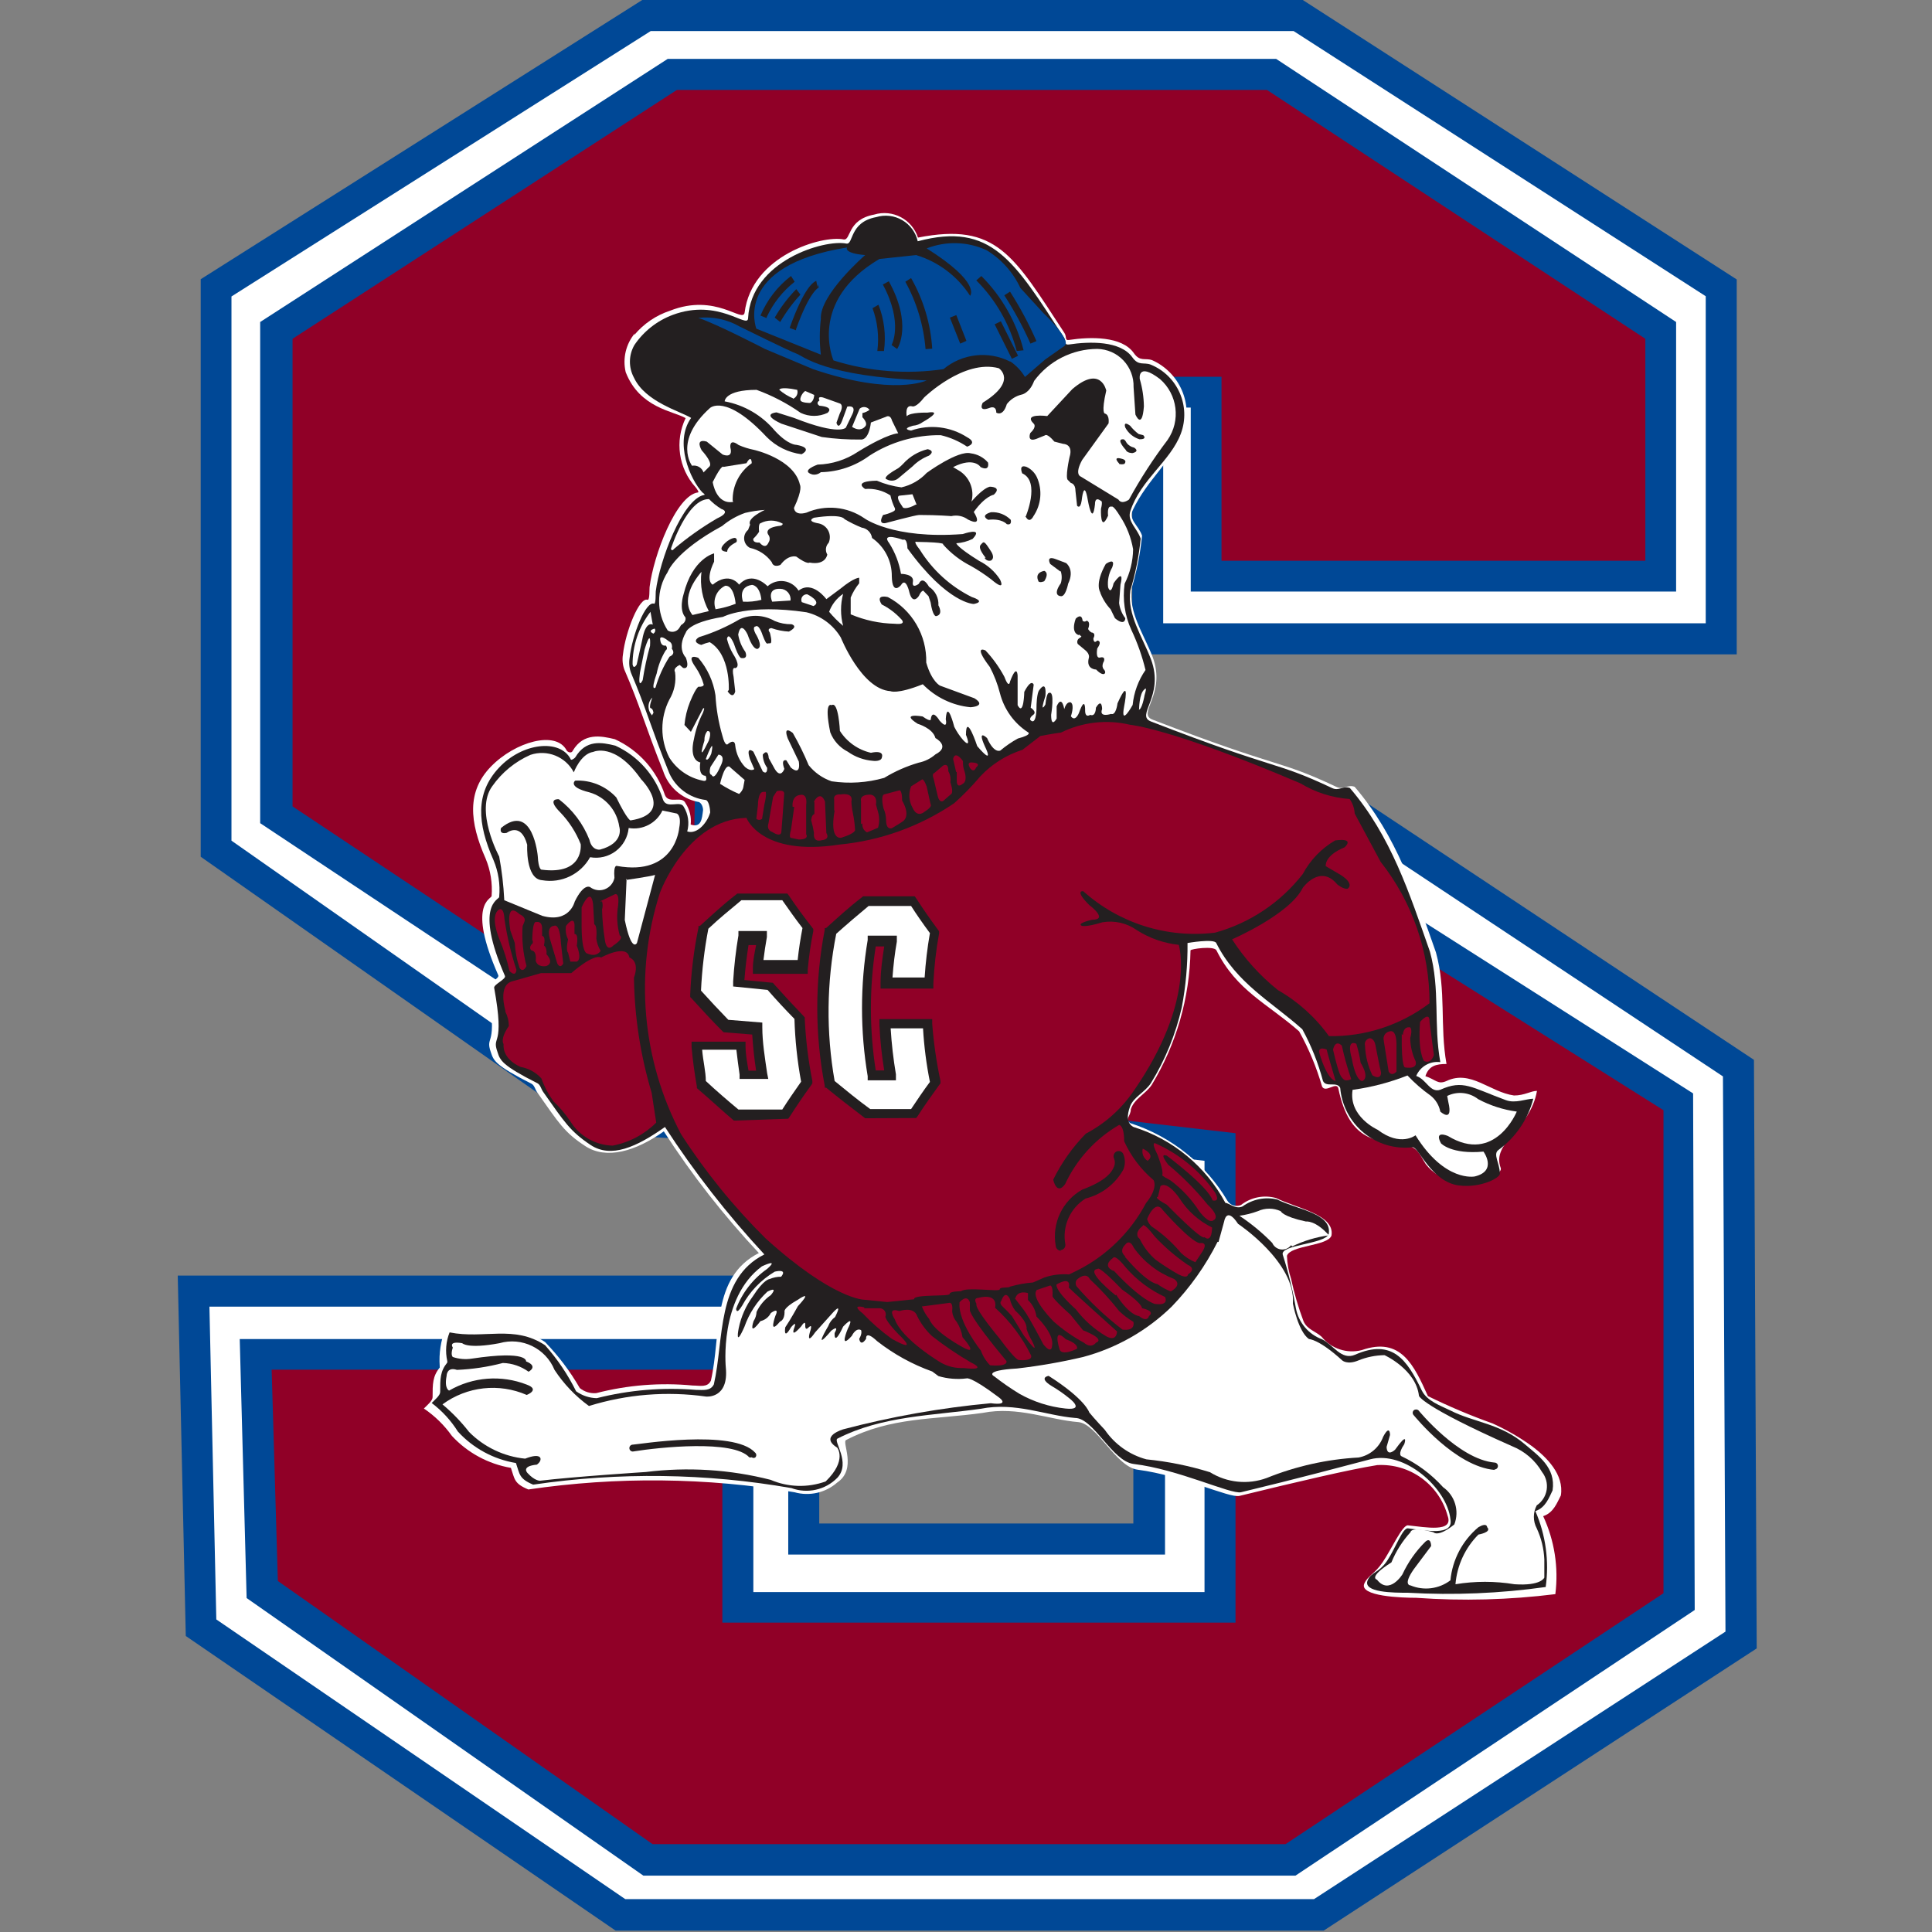 <?xml version="1.0" encoding="UTF-8" standalone="no"?>
<svg width="250px" height="250px" viewBox="0 0 250 250" version="1.1" xmlns="http://www.w3.org/2000/svg" xmlns:xlink="http://www.w3.org/1999/xlink">
    <rect x="0" y="0" width="250" height="250" fill="#808080" stroke="none"/>
    <!-- Generator: Sketch 47.1 (45422) - http://www.bohemiancoding.com/sketch -->
    <title>SCST</title>
    <desc>Created with Sketch.</desc>
    <defs></defs>
    <g id="Page-1" stroke="none" stroke-width="1" fill="none" fill-rule="evenodd">
        <g id="SCST" fill-rule="nonzero">
            <g id="Asset-1" transform="translate(23, 0)">
                <path d="M64.887,65.208 C63.996,65.208 64.887,66.548 63.996,66.548" id="Shape" fill="#231F20"></path>
                <path d="M63.996,66.786 L63.996,66.339 C64.174,66.339 64.233,66.339 64.233,65.893 C64.233,65.446 64.233,64.97 64.887,64.97 L64.887,65.476 C64.709,65.476 64.649,65.476 64.649,65.923 C64.649,66.369 64.649,66.786 63.996,66.786 Z" id="Shape" fill="#FFFFFF"></path>
                <polyline id="Shape" fill="#FFFFFF" points="199.712 37.262 199.712 82.679 125.525 82.679 125.525 45.833 66.967 45.833 66.967 98.214 152.502 105.417 201.97 138.214 202.296 212.202 147.659 247.798 57.281 247.768 3.03 210.625 2.05 167.054 81.02 167.054 81.02 199.167 125.674 199.167 125.674 149.643 54.637 144.643 4.962 109.821 4.962 37.262 60.668 1.994 144.956 1.994 199.712 37.262"></polyline>
                <path d="M148.283,249.821 L56.657,249.821 L1.04,211.696 L0,165.06 L83.01,165.06 L83.01,197.143 L123.654,197.143 L123.654,151.518 L53.954,146.607 L2.971,110.863 L2.971,36.131 L60.104,0 L145.58,0 L201.732,36.161 L201.732,84.673 L123.505,84.673 L123.505,47.827 L68.987,47.827 L68.987,96.369 L153.186,103.452 L203.96,137.143 L204.317,213.304 L148.283,249.821 Z M57.905,245.744 L147.036,245.744 L200.276,211.131 L199.949,139.286 L151.819,107.351 L64.976,100.06 L64.976,43.81 L127.516,43.81 L127.516,80.655 L197.721,80.655 L197.721,38.333 L144.391,4.018 L61.203,4.018 L6.952,38.363 L6.952,108.78 L55.32,142.679 L127.754,147.768 L127.754,201.161 L78.999,201.161 L78.999,169.077 L4.1,169.077 L4.991,209.554 L57.905,245.744 Z" id="Shape" fill="#004896"></path>
                <polyline id="Shape" fill="#900027" points="191.898 42.738 191.898 74.554 133.072 74.554 133.072 50.804 69.789 50.804 68.898 105.387 147.154 112.857 194.126 142.589 194.275 207.232 144.035 240.685 60.876 240.655 10.963 205.714 10.072 175.268 72.463 175.268 72.463 207.976 134.854 207.976 134.854 148.423 65.333 140.357 12.746 105.417 12.746 42.738 63.996 9.613 141.539 9.613 191.898 42.738"></polyline>
                <path d="M144.629,242.708 L60.252,242.708 L8.913,206.786 L8.022,173.274 L74.483,173.274 L74.483,206.012 L132.864,206.012 L132.864,150.208 L64.53,142.292 L64.144,142.024 L10.666,106.518 L10.666,41.667 L63.401,7.619 L142.133,7.619 L193.888,41.667 L193.888,76.548 L131.081,76.548 L131.081,52.738 L71.661,52.738 L70.859,103.333 L147.719,110.685 L196.087,141.488 L196.295,208.333 L144.629,242.708 Z M61.441,238.631 L143.351,238.631 L192.254,206.161 L192.254,143.661 L146.471,114.821 L66.848,107.143 L67.828,48.75 L135.062,48.75 L135.062,72.56 L189.907,72.56 L189.907,43.839 L140.945,11.637 L64.59,11.637 L14.855,43.839 L14.855,104.345 L66.046,138.423 L136.875,146.637 L136.875,209.97 L70.472,209.97 L70.472,177.232 L12.151,177.232 L12.954,204.583 L61.441,238.631 Z" id="Shape" fill="#004896"></path>
                <path d="M59.064,43.363 C60.282,41.896 61.888,40.803 63.699,40.208 C69.641,37.857 73.146,41.875 73.354,40.446 C74.275,33.036 83.426,30.417 86.159,30.982 C87.14,31.161 86.575,28.423 90.111,27.768 C92.496,27.047 95.018,28.37 95.786,30.744 C105.946,28.75 108.145,33.006 114.741,43.095 C115.067,43.601 114.741,44.077 115.335,43.988 C118.098,43.571 122.168,43.482 123.713,45.685 C124.515,46.845 125.169,46.28 126.09,46.607 C129.64,48.198 131.402,52.231 130.16,55.923 C128.793,59.524 125.466,62.024 123.594,65.982 C122.97,67.262 124.337,67.976 124.783,69.315 C124.555,71.605 124.108,73.868 123.446,76.071 C123,79.226 124.991,82.024 126.149,85 C127.962,89.851 124.04,92.321 126.149,93.125 C143.114,99.673 142.222,98.185 149.917,101.815 C150.838,102.262 151.403,101.458 152.294,101.815 C157.731,108.155 160.108,115.595 162.812,123.244 C164.178,128.214 163.287,132.708 164.178,137.679 C162.812,137.679 161.891,137.917 161.445,139.256 C162.812,139.702 163.049,140.387 164.178,139.881 C167.298,138.393 169.764,141.31 172.913,141.756 C174.28,141.756 175.082,141.161 175.884,141.161 C174.993,146.25 169.942,147.768 171.19,151.131 C171.546,152.083 167.506,153.452 164.951,152.798 C163.587,152.51 162.367,151.752 161.504,150.655 C160.821,149.613 160.494,148.482 159.098,148.244 C155.176,147.589 151.641,147.857 150.185,140.863 C149.977,139.881 148.521,141.488 148.075,140.595 C147.358,138.109 146.362,135.713 145.104,133.452 C141.004,129.851 137.023,128.214 134.409,122.976 C134.082,122.351 131.051,122.798 131.051,122.976 C130.945,129.123 129.213,135.131 126.03,140.387 C125.228,141.577 123.772,142.173 123.327,143.542 C123.327,144.435 122.436,144.911 123.327,145.357 C128.576,147.064 133.023,150.63 135.835,155.387 C136.204,155.978 136.952,156.207 137.588,155.923 C138.876,154.919 140.563,154.588 142.133,155.03 C144.837,156.369 149.739,157.173 149.293,159.881 C148.818,161.25 143.975,161.131 143.53,162.5 C143.566,163.512 143.746,164.515 144.064,165.476 C144.464,167.339 145,169.169 145.669,170.952 C146.114,172.024 147.243,172.262 148.016,172.976 C149.26,174.525 151.294,175.2 153.215,174.702 C158.266,172.946 159.959,176.637 161.772,180.655 C164.495,181.994 167.292,183.176 170.15,184.196 C171.958,185.014 173.68,186.011 175.29,187.173 C177.102,188.542 179.42,190.804 178.974,193.512 C178.499,194.405 178.053,195.744 176.686,196.19 C178.15,199.338 178.696,202.835 178.261,206.28 C172.289,207.027 166.259,207.187 160.257,206.756 C158.444,206.756 152.829,206.577 153.542,204.911 C154.017,203.869 154.82,203.75 155.919,202.143 C157.018,200.536 158.474,197.292 159.187,197.381 C161.475,197.619 165.129,198.333 164.327,196.161 C163.223,192.082 159.417,189.338 155.206,189.583 C151.641,190.149 144.807,191.756 137.38,193.571 C136.043,193.869 130.101,190.952 124.218,190.179 C121.396,189.821 118.959,184.226 116.523,184.018 C112.75,183.72 108.68,181.935 104.164,182.827 C97.836,183.72 92.28,183.333 86.486,186.339 C85.892,186.607 87.942,190.089 85.328,191.845 C83.815,193.171 81.736,193.642 79.801,193.095 C68.412,191.177 56.794,191.056 45.367,192.738 C43.496,191.964 43.614,191.399 43.109,189.94 C40.179,189.442 37.494,187.988 35.474,185.804 C34.487,184.415 33.26,183.215 31.849,182.262 C32.295,181.815 32.978,181.25 32.978,180.804 C32.978,179.077 32.978,178.095 33.899,176.964 C33.899,176.964 33.899,176.964 33.899,176.786 C33.781,175.133 34.035,173.476 34.642,171.935 C39.158,172.827 43.555,170.952 47.536,173.661 C49.27,175.453 50.777,177.452 52.022,179.613 C52.623,180.102 53.391,180.337 54.162,180.268 C58.233,179.218 62.455,178.886 66.64,179.286 C67.561,179.286 68.541,179.583 68.987,178.661 C70.354,172.708 68.987,165.298 75.196,162.143 C70.632,157.276 66.515,152.007 62.896,146.399 C59.242,148.988 55.469,150.089 52.736,148.304 C50.002,146.518 49.319,145.327 46.526,141.369 C46.259,141.012 46.17,140.446 45.783,140.238 C41.089,137.857 40.881,137.262 40.525,136.19 C39.693,133.81 41.535,135.774 40.079,127.738 C40.079,127.292 41.683,126.607 41.475,126.19 C37.405,116.964 40.584,116.339 40.614,115.952 C40.741,114.297 40.477,112.635 39.841,111.101 C37.732,106.339 37.405,102.411 40.525,99.196 C43.644,95.982 48.962,94.464 50.329,97.113 C50.478,97.351 50.983,97.53 51.131,97.113 C52.528,94.792 54.756,95.208 56.568,95.655 C59.636,97.06 61.982,99.68 63.045,102.887 C63.55,104.107 65.273,102.887 65.719,103.958 C66.252,104.765 66.483,105.735 66.372,106.696 C67.739,107.143 67.828,106.012 67.977,104.821 C67.977,104.375 67.709,103.75 67.264,103.75 C65.17,103.32 63.469,101.797 62.807,99.762 C60.43,93.81 59.836,91.369 57.786,86.637 C57.565,86.017 57.503,85.352 57.608,84.702 C57.935,81.726 59.747,77.173 60.817,77.619 C61.084,77.619 61.025,76.25 61.054,75.982 C61.559,71.875 64.501,64.077 67.323,63.72 C67.501,63.72 67.175,63.244 66.996,63.036 C64.801,60.595 64.297,57.067 65.719,54.107 C64.174,53.185 59.777,52.827 57.964,48.155 C57.548,46.384 57.988,44.52 59.153,43.125" id="Shape" fill="#FFFFFF"></path>
                <path d="M59.093,44.643 C60.303,42.859 62.037,41.496 64.055,40.744 C69.997,38.542 73.741,42.589 73.8,41.19 C74.186,33.72 83.693,30.952 86.516,31.518 C87.467,31.696 86.872,28.75 90.378,28.095 C91.506,27.752 92.726,27.893 93.746,28.486 C94.765,29.078 95.493,30.069 95.756,31.22 C105.293,28.69 108.204,33.72 114.681,43.69 C115.008,44.196 114.681,44.643 115.275,44.583 C118.009,44.167 121.99,44.077 123.535,46.25 C124.337,47.381 124.991,46.845 125.882,47.173 C129.387,48.594 131.126,52.552 129.804,56.101 C128.467,59.673 124.604,62.054 123.267,66.131 C122.822,67.47 124.159,68.363 124.604,69.702 C124.373,71.972 123.926,74.215 123.267,76.399 C122.822,79.524 124.812,82.351 125.941,85.327 C127.724,90.119 123.862,92.56 125.941,93.363 C142.668,99.851 141.777,98.393 149.353,101.964 C150.244,102.411 150.779,101.637 151.67,101.964 C157.018,108.214 159.365,115.565 162.039,123.155 C163.376,128.065 162.485,132.53 163.376,137.44 C162.054,137.267 160.779,137.997 160.257,139.226 C161.593,139.673 162.039,141.458 163.376,141.012 C166.347,139.673 167.387,140.714 171.843,142.351 C173.091,142.827 174.517,142.173 175.409,142.173 C174.716,144.842 173.12,147.188 170.893,148.81 C170.15,149.345 171.071,150.536 171.071,151.786 C171.338,152.321 168.664,153.78 165.753,153.393 C162.217,152.917 160.583,148.452 159.811,148.452 C157.542,148.718 155.263,148.052 153.493,146.605 C151.724,145.158 150.616,143.054 150.422,140.774 C149.977,139.881 148.64,140.774 148.194,139.881 C147.575,137.549 146.677,135.301 145.52,133.185 C141.509,129.613 136.993,127.232 134.379,122.024 C134.082,121.429 130.665,122.024 130.665,122.024 C130.69,124.819 130.442,127.61 129.922,130.357 C129.133,133.829 127.778,137.148 125.912,140.179 C125.139,141.339 123.683,141.964 123.238,143.155 C122.792,144.345 122.792,145.387 123.683,145.833 C128.778,147.418 133.046,150.945 135.567,155.655 C136.013,155.655 136.904,156.548 137.796,156.101 C139.083,155.173 140.708,154.848 142.252,155.208 C144.926,156.548 149.383,156.994 148.937,159.673 C148.491,161.012 142.549,161.042 142.995,162.381 C143.716,164.641 144.282,166.948 144.688,169.286 C145.027,171.131 146.316,172.66 148.075,173.304 C149.531,174.018 150.571,176.071 152.354,175.298 C157.167,173.185 159.068,175.952 160.97,179.911 C161.653,181.31 163.376,181.875 164.713,182.53 C167.684,184.048 171.19,184.196 174.339,186.905 C176.033,188.363 178.35,189.881 177.904,192.857 C177.459,193.75 177.013,195.089 175.676,195.536 C177.018,198.623 177.481,202.022 177.013,205.357 C171.11,206.19 165.139,206.439 159.187,206.101 C157.404,206.101 153.245,206.101 153.988,204.464 C154.433,203.423 155.443,203.542 156.513,201.935 C157.583,200.327 158.504,197.679 159.187,197.768 C161.445,198.036 165.129,198.81 164.683,196.577 C164.238,192.56 158.741,187.649 154.285,188.839 C150.868,189.732 145.015,191.31 137.588,193.095 C136.251,193.393 129.477,190.119 123.683,189.435 C120.891,189.077 118.514,183.482 116.107,183.482 C112.393,183.185 108.383,181.399 103.926,182.292 C97.687,183.185 91.151,183.185 85.357,186.161 C84.793,186.458 87.14,189.286 85.357,191.22 C83.811,192.797 81.487,193.321 79.415,192.56 C68.369,190.626 57.085,190.476 45.991,192.113 C44.149,191.339 44.268,190.774 43.763,189.315 C40.873,188.836 38.226,187.401 36.246,185.238 C35.352,183.811 34.204,182.56 32.859,181.548 C33.305,181.101 33.959,180.565 33.959,180.119 C33.959,178.393 33.959,177.44 34.88,176.31 C34.88,176.31 34.88,176.31 34.88,176.131 C34.598,174.89 34.702,173.592 35.177,172.411 C39.633,173.304 43.525,171.399 47.536,174.077 C49.134,175.872 50.483,177.874 51.547,180.03 C52.329,180.59 53.26,180.901 54.221,180.923 C58.421,179.86 62.768,179.498 67.086,179.851 C67.977,179.851 68.928,180.03 69.373,179.137 C70.71,173.333 69.67,165.446 75.909,162.321 C71.156,157.206 66.852,151.69 63.045,145.833 C59.42,148.393 56.093,149.94 53.419,148.155 C50.745,146.369 50.032,145.179 47.299,141.31 C47.031,140.952 46.942,140.387 46.556,140.179 C41.951,137.857 41.713,137.202 41.386,136.161 C40.554,133.839 42.396,135.774 40.941,127.798 C40.941,127.351 42.515,126.696 42.337,126.28 C38.326,117.054 41.594,116.429 41.594,116.071 C41.747,114.437 41.491,112.791 40.851,111.28 C38.772,106.577 38.475,102.679 41.535,99.375 C44.595,96.071 49.467,95.595 50.834,98.214 C50.834,98.452 51.28,98.214 51.458,97.976 C52.825,95.685 54.845,96.042 56.628,96.488 C59.59,97.844 61.836,100.398 62.807,103.512 C63.312,104.732 65.036,103.512 65.481,104.405 C66.062,105.359 66.224,106.512 65.927,107.589 C67.264,108.036 68.601,106.31 68.898,105.119 C68.898,104.702 68.72,103.512 68.274,103.512 C66.226,103.251 64.46,101.944 63.609,100.06 C61.262,94.256 60.638,91.726 58.648,87.054 C58.428,86.444 58.366,85.789 58.47,85.149 C58.796,82.173 60.579,77.679 61.649,78.125 C61.886,78.125 61.827,76.756 61.857,76.518 C62.362,72.44 65.333,64.613 68.096,64.048 C68.304,64.048 68.096,63.869 67.888,63.72 C66.313,62.054 64.204,57.202 66.432,54.077 C64.946,53.185 60.49,51.994 59.034,48.869 C58.317,47.546 58.339,45.945 59.093,44.643" id="Shape" fill="#231F20"></path>
                <path d="M96.914,49.226 C96.914,49.226 92.666,51.31 82.208,47.768 L75.969,45.149 C75.969,45.149 69.73,41.905 67.353,41.131 C69.22,40.931 71.102,41.327 72.73,42.262 C72.73,42.262 79.356,45.536 80.099,45.774 C80.841,46.012 83.604,48.75 96.914,49.226" id="Shape" fill="#004896"></path>
                <path d="M86.605,32.024 C86.605,32.024 86.1,32.768 88.952,33.006 C88.952,33.006 83.01,38.155 83.218,41.28 C83.036,42.812 83.036,44.361 83.218,45.893 L74.87,42.53 C74.87,42.53 71.72,34.405 86.605,32.024" id="Shape" fill="#004896"></path>
                <path d="M107.699,46.786 C104.888,45.365 101.504,45.75 99.083,47.768 C94.315,48.469 89.45,48.083 84.852,46.637 C84.852,46.637 81.465,39.018 90.794,33.512 L95.548,33.006 C98.425,33.878 100.899,35.745 102.53,38.274 C102.53,38.274 104.045,36.637 96.914,32.143 C99.424,31.161 102.224,31.247 104.669,32.381 C106.575,33.539 108.095,35.238 109.036,37.262 L112.007,40.506 C112.007,40.506 115.751,44.018 114.741,44.762 L112.245,46.518 L109.63,48.78 C109.155,47.989 108.517,47.31 107.759,46.786" id="Shape" fill="#004896"></path>
                <path d="M107.937,46.429 L105.709,41.964 L106.511,41.577 L108.739,46.042 L107.937,46.429 Z M108.561,45.417 C107.66,41.959 105.855,38.805 103.332,36.28 L103.986,35.714 C106.639,38.367 108.528,41.688 109.452,45.327 L108.561,45.417 Z M91.388,45.417 L90.527,45.417 C90.769,43.548 90.555,41.648 89.903,39.881 L90.675,39.435 C91.416,41.325 91.662,43.374 91.388,45.387 L91.388,45.417 Z M96.766,45.179 C96.52,42.119 95.629,39.147 94.151,36.458 L94.894,35.982 C96.491,38.778 97.426,41.904 97.628,45.119 L96.766,45.179 Z M93.112,45.179 L92.369,44.643 C92.369,44.643 93.943,41.845 91.24,36.815 L92.012,36.399 C95.072,41.935 93.201,45 93.112,45.119 L93.112,45.179 Z M101.252,44.464 L99.915,41.101 L100.747,40.774 L102.054,44.107 L101.252,44.464 Z M110.343,44.464 C109.379,42.296 108.246,40.206 106.957,38.214 L107.699,37.738 C109.001,39.78 110.144,41.919 111.116,44.137 L110.343,44.464 Z M80.009,42.738 L79.178,42.44 C81.109,37.054 82.297,36.488 82.624,36.339 L82.802,37.232 L82.802,36.786 L82.951,37.202 C82.951,37.202 81.792,37.619 80.009,42.589 L80.009,42.738 Z M77.959,41.667 L77.246,41.101 C78.019,39.758 78.957,38.519 80.039,37.411 L80.574,38.125 C79.576,39.207 78.7,40.394 77.959,41.667 L77.959,41.667 Z M76.207,41.161 L75.404,40.833 C76.255,38.812 77.617,37.048 79.356,35.714 L79.831,36.458 C78.279,37.678 77.037,39.249 76.207,41.042 L76.207,41.161 Z" id="Shape" fill="#231F20"></path>
                <path d="M42.248,116.399 C42.155,114.531 41.937,112.672 41.594,110.833 C41.594,110.833 38.386,104.881 40.703,101.726 C41.948,99.952 43.653,98.553 45.635,97.679 C47.807,96.949 50.187,97.907 51.25,99.94 C51.25,99.94 52.141,97.53 53.775,97.292 C53.775,97.292 56.568,95.982 59.955,100.833 C59.955,100.833 64.382,105.268 58.588,106.161 C58.588,106.161 58.202,106.161 56.746,103.185 C55.383,101.706 53.435,100.91 51.428,101.012 C51.428,101.012 50.388,101.815 53.27,102.53 C55.317,103.117 56.829,104.853 57.133,106.964 C57.133,106.964 57.875,109.077 54.637,109.94 C54.637,109.94 53.597,110.119 53.27,108.661 C52.454,106.587 51.088,104.775 49.319,103.423 C49.319,103.423 47.625,103.244 49.497,105.119 C50.636,106.303 51.534,107.698 52.141,109.226 C52.141,109.226 52.646,113.274 47.061,112.53 C47.061,112.53 46.675,112.53 46.586,110.774 C46.586,110.774 45.962,103.75 41.832,107.143 C41.832,107.143 41.505,108.006 42.575,107.768 C42.575,107.768 44.417,106.31 45.219,109.315 C45.219,109.315 44.981,113.75 47.15,113.899 C49.641,114.331 52.132,113.137 53.359,110.923 C54.529,111.136 55.735,110.849 56.684,110.131 C57.632,109.412 58.237,108.329 58.351,107.143 C60.148,107.454 61.933,106.53 62.718,104.881 L64.56,105.268 C64.56,105.268 65.214,105.446 64.887,107.143 C64.887,107.143 64.412,113.423 56.836,112.054 C56.836,112.054 56.36,111.815 56.509,113.601 C56.371,114.271 55.901,114.824 55.262,115.066 C54.623,115.307 53.905,115.204 53.359,114.792 C53.359,114.792 52.557,114.226 51.369,116.667 C51.369,116.667 50.715,119.494 47.18,118.512 L42.248,116.488" id="Shape" fill="#FFFFFF"></path>
                <path d="M152.116,141.012 C154.518,140.678 156.872,140.058 159.128,139.167 C160.029,140.127 161.024,140.995 162.099,141.756 C162.762,142.273 163.216,143.013 163.376,143.839 C163.376,143.839 165.07,145.387 164.416,142.619 L164.267,141.815 C165.574,141.174 167.131,141.336 168.278,142.232 C169.834,143.06 171.524,143.604 173.27,143.839 C173.27,143.839 170.477,150.714 164.357,146.994 C164.357,146.994 162.514,146.19 163.465,147.946 C163.465,147.946 164.772,149.405 168.962,149.018 C168.962,149.018 170.804,151.518 167.833,152.232 C167.833,152.232 163.97,153.036 160.167,146.905 C160.167,146.905 158.236,148.452 155.265,146.19 C155.265,146.19 151.462,144.494 152.027,141.012" id="Shape" fill="#FFFFFF"></path>
                <path d="M88.536,53.929 C88.536,53.929 89.457,54.792 88.893,55.238 C88.893,55.238 88.358,55.952 87.259,55.238 L88.239,52.887 C88.423,52.723 88.667,52.646 88.911,52.675 C89.155,52.703 89.375,52.834 89.517,53.036 C89.242,53.238 88.928,53.38 88.596,53.452 L88.596,53.988" id="Shape" fill="#FFFFFF"></path>
                <path d="M81.198,50.595 L82.357,51.101 C82.357,51.101 82.357,51.905 81.822,52.143 C81.822,52.143 80.782,52.143 80.604,51.845 C80.425,51.548 80.841,50.804 81.198,50.595" id="Shape" fill="#FFFFFF"></path>
                <path d="M79.623,51.548 C78.975,51.276 78.374,50.905 77.841,50.446 C77.841,50.446 77.841,49.97 80.158,50.446 C80.304,50.914 80.073,51.415 79.623,51.607" id="Shape" fill="#FFFFFF"></path>
                <path d="M71.809,64.821 C71.75,62.88 72.679,61.042 74.275,59.94 C74.275,59.94 74.275,58.72 73.592,59.94 L70.621,60.417 C70.621,60.417 70.443,59.94 69.225,62.381 C69.225,62.381 69.641,65.357 71.899,64.94" id="Shape" fill="#FFFFFF"></path>
                <path d="M63.817,71.012 C63.817,71.012 65.897,64.524 68.749,64.583 C69.225,65.079 69.764,65.51 70.354,65.863 C70.354,65.863 71.691,66.22 69.789,67.083 C67.828,68.23 65.969,69.544 64.233,71.012 C64.233,71.012 63.936,71.429 63.817,71.012" id="Shape" fill="#FFFFFF"></path>
                <path d="M78.167,67.708 C77.302,67.253 76.269,67.253 75.404,67.708 C75.404,67.708 75.107,67.708 75.226,68.81 C75.015,69.136 74.765,69.435 74.483,69.702 C74.483,69.702 74.305,70.268 75.286,70.208 C75.286,70.208 76.028,71.19 76.444,70.208 C76.648,69.913 76.648,69.522 76.444,69.226 C76.444,69.226 75.701,68.363 77.722,68.065 C77.722,68.065 78.286,68.065 78.286,67.768" id="Shape" fill="#FFFFFF"></path>
                <path d="M74.067,67.887 C73.592,67.054 75.969,65.982 75.969,65.982 C75.108,66.038 74.253,66.168 73.414,66.369 C72.331,66.753 71.324,67.327 70.443,68.065 C64.293,71.399 63.401,74.018 63.401,74.018 C61.917,76.318 61.917,79.277 63.401,81.577 C63.638,81.736 63.927,81.793 64.206,81.737 C64.485,81.682 64.73,81.517 64.887,81.28 L65.125,80.893 C65.897,80.446 65.689,79.881 65.689,79.881 C64.798,78.899 65.451,76.905 65.451,76.905 C66.61,72.232 69.403,71.607 69.403,71.607 L69.403,72.679 C68.185,75.238 69.225,75.655 69.225,75.655 C71.423,73.869 72.641,75.655 72.641,75.655 C74.364,73.75 76.325,75.863 76.325,75.863 C76.906,75.34 77.689,75.1 78.462,75.209 C79.236,75.318 79.922,75.765 80.336,76.429 C82.119,75.03 83.931,77.53 83.931,77.53 L85.773,76.161 C87.556,74.702 88.18,74.762 88.18,74.762 L88.18,75.476 C87.723,76.033 87.353,76.655 87.08,77.321 L87.08,79.494 C88.887,80.261 90.823,80.675 92.785,80.714 C94.508,80.893 93.557,80.06 93.557,80.06 C92.851,79.303 92.016,78.678 91.091,78.214 C90.2,76.815 91.893,77.262 91.893,77.262 C95.023,78.914 96.946,82.201 96.855,85.744 C97.568,88.214 98.638,88.72 98.638,88.72 L103.094,90.357 C104.758,91.399 102.589,91.518 102.589,91.518 C100.243,91.288 98.054,90.234 96.409,88.542 C93.052,89.881 92.22,89.435 92.22,89.435 C88.477,89.196 85.803,82.5 85.803,82.5 C84.82,80.851 83.212,79.67 81.346,79.226 C73.711,78.095 70.562,79.821 70.562,79.821 C65.986,80.565 65.749,81.845 65.749,81.845 C64.53,83.958 65.749,85.089 65.749,85.089 C66.343,86.756 65.392,86.429 65.392,86.429 L64.946,86.042 C63.996,86.518 64.352,86.964 64.352,86.964 C64.519,88.205 64.257,89.465 63.609,90.536 C62.408,92.891 62.408,95.68 63.609,98.036 C64.582,99.573 66.137,100.648 67.917,101.012 C68.69,101.22 68.304,100.387 68.304,100.387 C67.293,100.387 67.62,98.661 67.62,98.661 C66.075,98.274 66.788,95.685 66.788,95.685 C67.002,94.492 67.393,93.338 67.947,92.262 C68.333,91.28 67.947,91.726 67.947,91.726 L66.402,94.702 L65.57,93.81 C65.66,92.788 65.901,91.785 66.283,90.833 C67.234,88.542 67.472,88.869 67.472,88.869 C68.066,88.869 68.066,88.601 68.066,88.601 C67.845,87.805 67.494,87.05 67.026,86.369 C65.63,84.405 67.353,85.119 67.353,85.119 C68.539,86.492 69.312,88.174 69.581,89.97 C69.678,91.735 69.977,93.482 70.472,95.179 C70.859,96.726 71.186,96.28 71.186,96.28 C72.136,95.506 72.136,96.458 72.136,96.458 C72.248,97.505 72.696,98.487 73.414,99.256 C74.186,99.911 74.602,99.524 74.602,99.524 L74.038,98.214 C73.473,96.429 74.483,97.262 74.483,97.262 L75.701,99.821 C76.355,100.327 76.266,99.345 76.266,99.345 C75.909,98.851 75.712,98.259 75.701,97.649 C76.414,96.756 76.474,98.095 76.474,98.095 L77.246,99.494 C78.049,100.833 78.494,99.494 78.494,99.494 C77.989,98.095 78.762,98.393 78.762,98.393 L79.326,99.315 C80.722,100.506 80.366,98.542 80.366,98.542 L78.94,95.565 C78.257,93.72 79.593,94.851 79.593,94.851 C80.365,96.195 81.049,97.587 81.643,99.018 C82.416,99.982 83.446,100.704 84.614,101.101 C86.888,101.438 89.208,101.286 91.418,100.655 C92.811,99.807 94.309,99.146 95.875,98.69 C96.678,98.527 97.425,98.158 98.043,97.619 C100.064,96.577 98.043,95.506 98.043,95.506 C97.717,94.226 95.756,93.661 95.756,93.661 C93.379,92.173 96.38,92.708 96.38,92.708 C97.598,93.571 97.449,93.006 97.449,93.006 C97.657,91.667 98.578,93.244 98.578,93.244 C99.737,94.554 99.38,93.065 99.38,93.065 C99.559,90.387 100.48,94.048 100.48,94.048 C100.792,94.669 101.181,95.249 101.638,95.774 C102.797,96.994 101.995,95.089 101.995,95.089 C101.995,92.113 103.451,96.548 103.451,96.548 C105.828,99.315 104.431,96.548 104.431,96.548 C103.391,94.226 104.728,95.506 104.728,95.506 C105.649,97.589 106.451,97.113 106.451,97.113 C107.151,96.524 107.907,96.005 108.709,95.565 C110.73,95.03 109.987,94.732 109.987,94.732 C108.203,93.564 106.921,91.77 106.392,89.702 C106.091,88.524 105.652,87.385 105.085,86.31 C102.827,83.333 104.52,84.167 104.52,84.167 C105.477,85.186 106.296,86.327 106.957,87.56 C107.58,89.226 107.699,88.185 107.699,88.185 C108.62,85.744 108.68,87.44 108.68,87.44 L108.68,91.25 C109.482,92.768 109.541,89.524 109.541,89.524 C110.492,87.708 110.759,88.601 110.759,88.601 L110.373,91.577 C110.373,91.577 111.235,92.113 110.7,92.5 C110.165,92.887 110.314,93.155 110.314,93.155 C111.057,93.958 111.116,91.875 111.116,91.875 C111.116,89.613 111.472,89.315 111.472,89.315 C112.512,87.857 112.275,90.06 112.275,90.06 C111.472,92.56 112.275,91.161 112.275,91.161 C112.453,89.554 112.72,89.673 112.72,89.673 C113.552,89.256 113.017,92.5 113.017,92.5 C113.017,94.315 113.73,92.976 113.73,92.976 L113.73,91.399 C114.414,89.851 114.711,91.756 114.711,91.756 C115.038,90.655 115.572,90.893 115.572,90.893 C116.078,91.28 115.572,92.679 115.572,92.679 C116.137,93.482 116.612,92.262 116.612,92.262 C117.474,89.851 117.414,91.935 117.414,91.935 C117.414,92.976 118.068,92.5 118.068,92.5 C118.811,92.798 118.811,91.577 118.811,91.577 C119.613,90.238 119.613,91.756 119.613,91.756 C119.167,92.917 120.772,92.381 120.772,92.381 C121.425,92.619 121.604,91.012 121.604,91.012 C123.327,87.173 122.465,91.399 122.465,91.399 C121.93,94.196 123.564,91.22 123.564,91.22 C123.725,89.595 124.298,88.038 125.228,86.696 C124.795,84.901 124.178,83.156 123.386,81.488 C122.539,79.627 122.24,77.562 122.525,75.536 C123.224,74.15 123.6,72.624 123.624,71.071 C123.361,69.541 122.784,68.082 121.93,66.786 C121.009,65.268 120.831,65.565 120.831,65.565 C120.207,65.387 120.386,66.726 120.386,66.726 C119.346,69.048 119.464,65.863 119.464,65.863 C119.732,64.762 119.464,64.821 119.464,64.821 C118.633,64.167 118.692,65.238 118.692,65.238 C118.365,68.214 117.771,64.762 117.771,64.762 C117.266,61.786 116.969,64.762 116.969,64.762 C116.791,65.982 116.375,65.446 116.375,65.446 L116.167,63.542 C116.167,62.56 115.572,62.5 115.572,62.5 L115.216,62.143 C114.77,61.935 115.394,59.167 115.394,59.167 C115.929,57.44 114.592,57.44 114.592,57.44 L113.433,57.143 C112.453,55.982 112.215,56.339 112.215,56.339 L111.116,56.786 C109.838,57.262 110.314,56.042 110.314,56.042 C111.235,55.179 110.759,54.821 110.759,54.821 C109.333,53.423 112.512,53.839 112.512,53.839 L115.751,50.357 C119.464,47.173 120.148,50.536 120.148,50.536 C119.464,53.512 119.97,53.512 119.97,53.512 C120.623,53.69 120.445,54.792 120.445,54.792 L117.028,59.524 C115.988,61.429 116.85,61.667 116.85,61.667 L121.722,64.643 C122.168,65.357 123.089,64.643 123.089,64.643 C124.558,61.952 126.227,59.376 128.08,56.935 C129.81,54.44 129.388,51.041 127.1,49.048 C124.129,46.786 124.486,49.048 124.486,49.048 C124.824,50.198 125.004,51.39 125.02,52.589 C124.783,55.714 123.921,53.631 123.921,53.631 L123.683,50.089 C123.723,48.808 123.249,47.565 122.367,46.636 C121.485,45.708 120.268,45.172 118.989,45.149 C115.767,45.161 112.739,46.694 110.819,49.286 C110.195,50.952 109.155,51.071 109.155,51.071 C108.412,51.257 107.753,51.686 107.283,52.292 C106.778,53.988 105.917,53.393 105.917,53.393 C105.917,52.411 105.085,52.768 105.085,52.768 C103.48,53.393 104.164,52.113 104.164,52.113 C108.739,49.286 106.243,47.649 106.243,47.649 C101.728,46.429 96.588,51.429 96.588,51.429 C95.548,52.768 95.072,52.589 95.072,52.589 C94.033,52.292 94.33,53.869 94.33,53.869 C94.746,53.333 97.004,53.393 97.004,53.393 C99.262,53.036 96.409,54.613 96.409,54.613 C96.037,54.889 95.594,55.054 95.132,55.089 C93.528,55.536 94.894,55.714 94.894,55.714 C97.315,54.872 99.987,55.19 102.143,56.577 C103.599,57.351 102.143,57.798 102.143,57.798 C101.103,57.1 99.946,56.595 98.727,56.31 C95.464,56.27 92.262,57.191 89.517,58.958 C87.688,60.307 85.488,61.056 83.218,61.101 C82.914,61.36 82.511,61.469 82.119,61.399 C80.485,60.923 82.802,60.119 82.802,60.119 C84.667,60.07 86.481,59.492 88.031,58.452 C92.012,56.012 93.23,56.071 93.23,56.071 L92.428,54.435 C92.191,53.571 91.656,53.929 91.656,53.929 L89.695,54.673 C89.398,57.054 88.417,56.875 88.417,56.875 C86.718,56.898 85.019,56.788 83.337,56.548 L78.108,54.821 C75.345,53.542 77.484,53.363 77.484,53.363 L79.742,54.077 C85.684,56.429 86.457,55.327 86.457,55.327 L87.318,53.542 C87.853,52.321 86.635,52.619 86.635,52.619 L85.981,54.405 C85.476,55.744 85.238,54.702 85.238,54.702 L85.654,53.542 C86.278,52.321 85.654,52.202 85.654,52.202 L83.901,51.577 C82.594,51.042 83.04,51.815 83.04,51.815 C82.475,52.202 83.04,52.5 83.04,52.5 C85.06,52.679 84.08,53.423 84.08,53.423 C82.98,53.947 81.703,53.947 80.604,53.423 C78.841,52.184 76.923,51.184 74.899,50.446 C70.77,50.446 70.77,51.935 70.77,51.935 C73.3,52.405 75.59,53.741 77.246,55.714 C78.999,57.619 80.039,57.56 80.039,57.56 C82.357,57.976 80.722,58.78 80.722,58.78 C79.012,58.558 77.423,57.772 76.207,56.548 C70.888,50.863 68.868,52.798 68.868,52.798 C64.114,57.083 66.551,60.268 66.551,60.268 C67.192,60.144 67.826,60.512 68.036,61.131 L68.779,60.387 C68.779,60.387 69.403,60.06 67.799,58.274 C67.799,58.274 66.848,56.696 68.452,57.143 L70.502,58.81 C70.502,58.81 71.899,59.435 71.512,57.917 C71.512,57.917 71.304,56.637 72.582,57.589 C73.221,57.868 73.889,58.078 74.572,58.214 C74.572,58.214 79.772,59.375 80.514,62.738 C80.514,62.738 80.901,63.274 79.742,65.714 C79.742,65.714 79.742,66.786 81.346,66.339 C83.799,65.274 86.626,65.543 88.833,67.054 C88.833,67.054 92.488,69.792 101.579,69.107 C101.579,69.107 104.372,68.125 102.857,69.732 C102.197,70.057 101.48,70.249 100.747,70.298 C100.747,70.298 100.747,70.744 103.718,72.589 C104.806,73.129 105.73,73.951 106.392,74.97 C106.392,74.97 107.283,76.696 105.263,74.97 C104.432,74.335 103.559,73.758 102.649,73.244 C101.274,72.55 100.044,71.601 99.024,70.446 C99.024,70.446 99.588,70.179 95.637,70.119 C95.637,70.119 95.013,69.851 96.023,71.131 C97.657,73.764 99.993,75.888 102.767,77.262 C102.767,77.262 104.669,77.827 103.005,78.155 C103.005,78.155 99.648,78.155 94.419,70.952 C94.419,70.952 94.419,69.613 93.854,69.851 C93.854,69.851 90.883,68.78 92.072,70.298 C92.834,71.504 93.349,72.849 93.587,74.256 C93.587,74.256 95.31,74.256 95.132,75.268 C94.954,76.28 95.904,75.536 95.904,75.536 C95.904,75.536 96.32,74.375 97.212,75.923 C98.022,76.447 98.488,77.368 98.43,78.333 C98.43,78.333 99.143,79.554 98.103,79.732 C98.103,79.732 97.687,79.732 97.42,77.946 L97.152,77.143 L96.469,76.429 C96.469,76.429 96.201,76.429 95.904,77.113 C95.904,77.113 95.132,78.333 94.686,76.696 C94.686,76.696 94.241,74.583 93.587,75.714 C93.587,75.714 92.458,77.113 92.399,74.583 C92.425,72.604 91.467,70.741 89.843,69.613 C89.745,68.918 89.2,68.373 88.507,68.274 C87.736,67.965 86.991,67.597 86.278,67.173 C86.278,67.173 86.011,66.429 82.327,66.994 C82.327,66.994 81.198,67.44 82.98,67.738 C83.506,67.861 83.949,68.211 84.191,68.694 C84.432,69.178 84.446,69.744 84.228,70.238 C83.831,70.644 83.758,71.268 84.05,71.756 C84.05,71.756 83.872,73.185 81.762,72.798 C81.762,72.798 81.495,73.095 80.039,72.024 C80.039,72.024 79.029,71.696 77.989,73.095 C77.989,73.095 77.098,73.542 76.86,72.738 C76.18,71.794 75.174,71.137 74.038,70.893 C73.622,70.675 73.344,70.263 73.296,69.796 C73.248,69.329 73.437,68.869 73.8,68.571" id="Shape" fill="#FFFFFF"></path>
                <path d="M66.61,79.583 C66.61,79.583 64.679,77.619 67.769,73.988 C67.552,75.742 67.885,77.52 68.72,79.077 L66.61,79.583" id="Shape" fill="#FFFFFF"></path>
                <path d="M69.581,78.78 C69.189,77.614 69.724,76.339 70.829,75.804 C70.829,75.804 71.899,75.506 72.196,78.125 C71.353,78.457 70.476,78.697 69.581,78.839" id="Shape" fill="#FFFFFF"></path>
                <path d="M73.146,77.857 C73.146,77.857 72.404,75.952 74.305,75.685 C74.305,75.685 75.315,75.685 75.523,77.619 C74.748,77.82 73.946,77.9 73.146,77.857" id="Shape" fill="#FFFFFF"></path>
                <path d="M76.92,77.857 C76.92,77.857 76.117,76.101 77.989,76.19 C78.368,76.205 78.725,76.376 78.973,76.664 C79.221,76.952 79.338,77.33 79.296,77.708 L76.92,77.857" id="Shape" fill="#FFFFFF"></path>
                <path d="M80.752,77.917 C80.645,77.685 80.669,77.413 80.816,77.204 C80.964,76.995 81.211,76.881 81.465,76.905 C81.465,76.905 83.426,77.857 82.267,78.423 L80.752,77.917" id="Shape" fill="#FFFFFF"></path>
                <path d="M84.288,79.167 C84.633,78.221 85.267,77.409 86.1,76.845 C85.74,78.201 85.74,79.627 86.1,80.982 C85.442,80.434 84.835,79.826 84.288,79.167" id="Shape" fill="#FFFFFF"></path>
                <path d="M58.856,86.042 C58.835,83.554 59.652,81.132 61.173,79.167 L61.47,80.833 C61.47,80.833 60.549,80.238 60.104,82.798 C60.104,82.798 59.955,83.512 59.391,85.982 C59.391,85.982 59.004,86.696 58.856,85.982" id="Shape" fill="#FFFFFF"></path>
                <path d="M61.559,81.994 C61.559,81.994 60.668,81.637 61.708,81.339 C61.708,81.339 61.975,81.637 61.559,81.994" id="Shape" fill="#FFFFFF"></path>
                <path d="M60.401,84.077 C60.401,84.077 61.262,81.101 61.114,83.571 C60.71,85.03 60.393,86.51 60.163,88.006 C60.163,88.006 59.509,89.375 59.807,87.054 L60.401,84.077" id="Shape" fill="#FFFFFF"></path>
                <path d="M63.223,83.512 C63.223,83.512 62.48,83.81 62.421,82.649 C62.421,82.649 62.421,82.054 63.58,83.006 C63.58,83.006 64.085,83.155 63.936,83.958 C63.936,83.958 64.53,84.583 63.639,84.97 C62.848,86.206 62.238,87.549 61.827,88.958 C61.827,88.958 61.114,89.613 61.975,87.143 C62.188,86.092 62.58,85.085 63.134,84.167 C63.134,84.167 63.52,83.958 63.134,83.512" id="Shape" fill="#FFFFFF"></path>
                <path d="M61.411,92.589 C61.095,92.286 60.916,91.867 60.916,91.429 C60.916,90.99 61.095,90.571 61.411,90.268 C61.411,90.268 60.906,91.577 61.203,91.637 C61.5,91.696 61.559,92.232 61.559,92.232 L61.351,92.589" id="Shape" fill="#FFFFFF"></path>
                <path d="M68.155,95.833 C68.155,95.833 67.056,99.256 68.72,95.833 C68.72,95.833 69.225,94.464 68.512,94.613 C68.278,94.921 68.153,95.298 68.155,95.685" id="Shape" fill="#FFFFFF"></path>
                <path d="M68.333,98.214 C68.333,98.214 69.551,94.97 69.046,97.5 C69.046,97.5 68.63,98.601 68.333,98.214" id="Shape" fill="#FFFFFF"></path>
                <path d="M68.928,99.256 L69.967,97.649 C69.967,97.649 71.037,97.649 70.175,99.256 C70.175,99.256 69.433,101.071 69.076,100.268 C69.076,100.268 68.66,100.268 68.928,99.256" id="Shape" fill="#FFFFFF"></path>
                <path d="M70.175,101.429 C70.175,101.429 70.829,98.452 71.542,99.345 L73.354,100.923 L73.206,101.726 C73.206,101.726 73.206,102.232 72.641,102.738 C71.783,102.373 70.958,101.935 70.175,101.429" id="Shape" fill="#FFFFFF"></path>
                <path d="M124.396,91.815 C124.396,91.815 124.396,89.702 125.109,89.196 C125.109,89.196 125.496,88.69 125.109,89.94 C125.109,89.94 124.753,92.054 124.278,91.815" id="Shape" fill="#FFFFFF"></path>
                <path d="M46.942,188.75 C46.942,188.75 46.942,187.976 44.951,188.75 C42.208,188.476 39.646,187.256 37.702,185.298 C36.681,183.99 35.526,182.793 34.256,181.726 C37.413,179.402 41.568,178.937 45.159,180.506 C45.159,180.506 46.942,179.821 45.159,179.167 C41.869,177.882 38.173,178.167 35.117,179.94 C35.117,179.94 34.464,179.732 34.791,178.036 C34.791,178.036 34.791,176.815 36.128,177.262 C38.135,177.179 40.127,176.88 42.07,176.369 C43.267,176.401 44.427,176.796 45.397,177.5 C45.397,177.5 46.734,176.815 45.07,176.161 C45.07,176.161 45.397,174.702 38.059,175.804 C37.232,175.935 36.386,175.864 35.593,175.595 C35.593,175.595 35.266,175.357 35.593,174.375 C35.593,174.375 34.939,173.482 36.811,173.81 C36.811,173.81 37.494,174.583 41.624,173.81 C44.531,172.975 47.601,174.461 48.754,177.262 C49.944,179.078 51.454,180.661 53.211,181.935 C58.11,180.415 63.284,179.998 68.363,180.714 C68.363,180.714 71.334,181.042 70.918,176.935 C70.918,176.935 70.027,168.006 75.583,163.869 C75.583,163.869 77.93,162.738 76.266,164.196 C74.446,165.474 73.05,167.267 72.255,169.345 C72.255,169.345 72.255,170.238 73.028,168.958 C74.013,167.137 75.47,165.615 77.246,164.554 C77.246,164.554 78.97,164.107 78.078,165.208 C77.568,165.204 77.062,165.306 76.593,165.506 C76.593,165.506 75.85,165.506 74.424,167.738 C73.513,168.975 72.884,170.398 72.582,171.905 C72.582,171.905 72.047,174.583 73.325,171.696 C73.933,169.96 74.952,168.398 76.296,167.143 C76.296,167.143 77.781,166.339 76.741,167.589 C75.948,168.139 75.312,168.888 74.899,169.762 C74.877,170.186 74.744,170.597 74.513,170.952 C74.513,170.952 73.77,173.095 75.404,170.952 C75.983,170.822 76.473,170.44 76.741,169.911 C76.741,169.911 77.93,169.018 77.336,170.268 C77.336,170.268 76.385,172.887 77.93,171.012 C77.93,171.012 78.524,170.863 78.524,169.762 C78.524,169.762 78.227,169.315 80.247,168.185 C80.247,168.185 82.386,166.696 80.247,169.018 C80.247,169.018 79.267,170.804 78.613,171.756 C78.613,171.756 78.316,173.542 79.356,171.756 C79.356,171.756 80.158,170.774 79.801,171.756 C79.801,171.756 79.118,173.393 80.693,171.607 C80.693,171.607 81.287,170.625 81.198,171.607 C81.198,171.607 81.198,172.202 81.584,171.815 C81.97,171.429 82.089,171.518 81.792,172.411 C81.792,172.411 81.287,174.137 82.475,172.411 L84.614,170.03 C84.614,170.03 86.189,168.185 85.06,170.417 C84.652,170.716 84.342,171.131 84.169,171.607 C84.169,171.607 82.03,175.179 84.555,172.202 C84.555,172.202 85.654,171.31 85.001,172.5 C85.001,172.5 84.852,174.345 86.1,171.667 C86.1,171.667 87.734,169.881 86.694,171.964 C86.694,171.964 85.506,174.792 87.229,172.857 C87.229,172.857 87.734,171.756 88.417,172.113 C88.417,172.113 88.625,172.5 88.18,173.244 C88.18,173.244 88.328,174.345 89.071,173.244 C89.071,173.244 88.922,172.054 90.497,173.542 C92.648,175.226 95.056,176.553 97.628,177.47 L98.43,178.065 C99.614,178.417 100.859,178.519 102.084,178.363 C102.084,178.363 102.589,178.065 106.154,180.744 C106.154,180.744 107.937,181.935 105.204,181.577 C98.774,182.17 92.404,183.295 86.159,184.94 C86.159,184.94 82.951,185.833 85.328,187.321 C85.328,187.321 86.664,188.958 83.842,191.696 C81.525,192.535 78.976,192.461 76.712,191.488 C71.444,190.147 65.973,189.804 60.579,190.476 C60.579,190.476 51.309,191.071 46.853,191.607 C46.853,191.607 46.17,191.607 45.278,190.625 C45.278,190.625 44.328,189.732 46.467,189.524 C46.467,189.524 46.912,189.226 46.942,188.869" id="Shape" fill="#FFFFFF"></path>
                <path d="M144.064,161.131 C143.757,161.531 143.262,161.739 142.762,161.678 C142.261,161.617 141.831,161.296 141.628,160.833 C140.342,159.513 138.918,158.336 137.38,157.321 C138.191,157.208 138.988,157.008 139.757,156.726 C140.7,156.293 141.784,156.293 142.728,156.726 C142.728,156.726 142.936,157.411 145.996,158.065 C145.996,158.065 147.184,157.857 148.967,159.851 C147.316,160.071 145.712,160.553 144.213,161.28" id="Shape" fill="#FFFFFF"></path>
                <path d="M134.676,160.714 L135.419,158.006 C135.419,158.006 135.716,156.101 137.201,158.363 C137.201,158.363 144.688,163.333 144.302,168.69 C144.302,168.69 144.986,172.321 146.382,173.274 C146.382,173.274 147.659,173.274 150.69,176.042 C150.69,176.042 151.343,176.637 152.77,176.042 C153.846,175.605 154.995,175.373 156.157,175.357 C156.157,175.357 160.227,177.202 160.613,180.625 C160.613,180.625 160.91,181.935 172.675,187.143 C174.297,187.792 175.657,188.965 176.538,190.476 C177.05,191.128 177.267,191.964 177.138,192.784 C177.008,193.603 176.543,194.331 175.854,194.792 C175.358,195.721 175.358,196.838 175.854,197.768 C176.441,199.03 176.774,200.395 176.835,201.786 L176.835,204.137 C176.835,204.137 176.449,205.238 172.972,205 C170.444,204.583 167.865,204.583 165.337,205 C165.537,202.573 166.59,200.295 168.308,198.571 C168.308,198.571 170.091,198.274 169.437,197.619 C169.437,197.619 169.437,196.964 168.308,197.619 C166.244,199.344 164.942,201.814 164.683,204.494 C163.199,205.618 161.231,205.867 159.514,205.149 C159.514,205.149 158.474,205.149 159.959,203.036 L162.188,200.06 C162.188,200.06 162.188,198.839 161.445,199.494 C160.211,200.714 159.205,202.146 158.474,203.72 C158.474,203.72 156.78,206.458 155.176,204.405 C155.176,204.405 153.958,204.137 157.048,202.173 C157.635,200.738 158.47,199.418 159.514,198.274 C159.514,198.274 159.514,197.44 162.485,198.274 C162.485,198.274 163.049,198.988 165.188,197.262 C165.871,195.511 165.269,193.519 163.733,192.44 C162.214,190.756 160.376,189.39 158.325,188.423 C158.325,188.423 157.82,188.185 158.712,186.875 C158.712,186.875 159.217,185.417 158.058,186.875 L157.523,187.589 C157.523,187.589 156.483,188.601 156.424,187.232 L156.87,185.685 C156.87,185.685 156.87,184.226 155.978,185.923 C155.466,187.316 154.257,188.335 152.799,188.601 C148.72,188.825 144.705,189.72 140.915,191.25 C138.485,192.147 135.778,191.873 133.577,190.506 C130.897,189.674 128.139,189.115 125.347,188.839 C123.159,188.252 121.252,186.901 119.97,185.03 C119.97,185.03 118.543,183.512 117.949,182.768 C117.949,182.768 117.504,181.101 112.691,178.036 C112.691,178.036 111.294,178.244 113.077,179.345 C113.847,179.795 114.581,180.303 115.275,180.863 C115.275,180.863 117.593,182.56 114.859,182.262 C112.77,182.037 110.749,181.389 108.917,180.357 C107.785,179.667 106.694,178.912 105.649,178.095 C105.649,178.095 104.104,177.351 108.62,177.083 C111.489,176.752 114.336,176.256 117.147,175.595 C121.464,174.442 125.413,172.198 128.615,169.077 C131.007,166.596 133.011,163.767 134.557,160.685" id="Shape" fill="#FFFFFF"></path>
                <path d="M170.388,190.208 L170.388,190.208 C165.337,189.762 160.167,183.393 159.93,183.125 C159.76,182.951 159.76,182.674 159.93,182.5 C160.109,182.344 160.375,182.344 160.554,182.5 C160.554,182.5 165.723,188.839 170.388,189.256 C170.634,189.256 170.833,189.456 170.833,189.702 C170.833,189.949 170.634,190.149 170.388,190.149 L170.388,190.208 Z M74.275,188.571 C74.17,188.61 74.054,188.61 73.949,188.571 C71.869,186.28 62.391,187.262 58.886,187.827 C58.639,187.827 58.44,187.628 58.44,187.381 C58.44,187.134 58.639,186.935 58.886,186.935 C59.391,186.935 71.928,184.851 74.721,187.976 C74.811,188.055 74.862,188.169 74.862,188.289 C74.862,188.408 74.811,188.522 74.721,188.601 C74.581,188.687 74.403,188.675 74.275,188.571 Z" id="Shape" fill="#231F20"></path>
                <path d="M72.255,70.179 C72.255,70.179 71.096,70.685 71.096,71.399 C71.096,71.399 69.433,71.399 71.096,70.03 C71.096,70.03 72.404,69.077 72.344,70.03" id="Shape" fill="#231F20"></path>
                <path d="M71.304,89.286 C71.304,89.286 71.572,84.732 68.838,83.095 C68.462,83.18 68.094,83.3 67.739,83.452 C67.739,83.452 66.372,83.095 67.472,82.44 C69.309,81.876 71.074,81.096 72.73,80.119 C74.187,79.472 75.865,79.56 77.246,80.357 C77.933,80.645 78.671,80.787 79.415,80.774 C79.415,80.774 80.425,81.012 79.088,81.726 C78.318,81.688 77.558,81.537 76.83,81.28 C76.83,81.28 76.177,81.28 76.622,81.875 C76.622,81.875 77.038,83.304 76.622,83.244 C76.207,83.185 76.266,83.69 75.672,82.173 C75.672,82.173 75.226,80.714 74.751,81.071 C74.751,81.071 74.305,81.071 74.751,81.964 C74.751,81.964 75.82,83.631 75.048,83.958 C75.048,83.958 74.483,84.256 73.741,82.113 C73.741,82.113 72.879,80.208 72.522,82.113 C72.654,82.918 72.969,83.682 73.443,84.345 C73.443,84.345 73.889,85.298 72.938,85.149 C72.938,85.149 72.641,85.298 71.958,83.274 C71.958,83.274 71.275,81.667 71.067,82.679 C71.239,83.368 71.509,84.03 71.869,84.643 C71.869,84.643 72.968,86.25 72.136,86.458 C72.136,86.458 71.631,86.161 71.928,87.589 L72.136,89.464 C72.136,89.464 71.928,90.565 71.156,89.464" id="Shape" fill="#231F20"></path>
                <path d="M89.695,97.411 C88.04,97.031 86.599,96.016 85.684,94.583 C85.684,94.583 85.506,90.685 84.614,91.25 C84.614,91.25 83.575,90.595 84.436,94.762 C84.855,95.846 85.659,96.737 86.694,97.262 C87.655,97.95 88.785,98.361 89.962,98.452 C89.962,98.452 91.062,98.601 91.121,97.976 C91.121,97.976 91.507,97.024 89.695,97.411" id="Shape" fill="#231F20"></path>
                <path d="M95.072,60.357 L93.26,61.875 C92.839,62.245 92.23,62.304 91.745,62.024 C91.745,62.024 90.913,61.875 93.26,60.565 C93.471,60.402 93.67,60.223 93.854,60.03 C94.698,59.089 95.806,58.425 97.033,58.125 C97.033,58.125 98.103,58.304 97.212,58.958 C96.408,59.268 95.679,59.745 95.072,60.357" id="Shape" fill="#231F20"></path>
                <path d="M107.283,67.827 C107.283,67.827 106.659,67.054 104.877,67.262 C104.877,67.262 103.718,66.726 105.233,66.28 C106.186,66.225 107.117,66.583 107.788,67.262 C107.788,67.262 107.996,68.006 107.283,67.827" id="Shape" fill="#231F20"></path>
                <path d="M104.55,72.173 C104.55,72.173 103.48,70.952 103.896,70.506 C104.312,70.06 104.283,69.851 105.233,71.339 C105.233,71.339 105.828,72.173 105.233,72.53 C104.906,72.638 104.549,72.485 104.401,72.173" id="Shape" fill="#231F20"></path>
                <path d="M109.69,66.935 C109.69,66.935 111.68,62.321 109.274,61.25 C109.274,61.25 108.739,60.03 109.838,60.417 C110.426,60.694 110.899,61.167 111.175,61.756 C111.908,63.396 111.739,65.3 110.73,66.786 C110.73,66.786 110.225,67.887 109.69,66.786" id="Shape" fill="#231F20"></path>
                <path d="M111.354,75.149 C111.354,75.149 110.789,74.137 112.126,73.869 C112.126,73.869 112.839,74.077 112.126,75.208 C112.126,75.208 111.562,75.476 111.354,75.208" id="Shape" fill="#231F20"></path>
                <path d="M114.176,73.929 L112.899,72.976 C112.899,72.976 112.275,71.845 113.612,72.351 L114.949,72.857 C114.949,72.857 116.107,73.69 115.216,75.536 C115.216,75.536 114.889,77.262 114.265,77.143 C114.265,77.143 113.107,77.143 114.265,75.476 C114.423,74.972 114.423,74.432 114.265,73.929" id="Shape" fill="#231F20"></path>
                <path d="M119.375,76.637 C119.375,76.637 118.603,75.595 120.088,72.976 C120.088,72.976 121.425,72.024 120.92,73.423 C120.472,74.196 120.285,75.094 120.386,75.982 C120.386,75.982 120.712,77.143 121.099,75.476 C121.099,75.476 122.554,73.304 121.99,75.655 L121.812,78.036 C121.901,78.75 122.178,79.428 122.614,80 C122.614,80 122.614,81.101 121.277,80 L120.712,78.839 C120.133,78.218 119.679,77.49 119.375,76.696" id="Shape" fill="#231F20"></path>
                <path d="M116.583,82.173 C116.583,82.173 115.513,81.994 116.196,80.06 C116.196,80.06 116.969,79.226 117.088,80.327 C117.155,80.395 117.245,80.432 117.34,80.432 C117.435,80.432 117.526,80.395 117.593,80.327 C117.593,80.327 118.187,80.327 117.801,81.399 C117.905,81.586 118.06,81.741 118.246,81.845 C118.246,81.845 118.87,81.845 118.484,82.619 C118.484,82.619 118.484,83.393 118.989,82.887 C118.989,82.887 119.702,82.887 118.989,83.899 C118.989,83.899 118.722,85.238 119.346,85.089 C119.346,85.089 120.059,84.851 119.851,85.565 C119.851,85.565 119.435,86.19 119.851,86.637 C120.267,87.083 119.851,87.708 118.841,86.637 C118.841,86.637 117.504,86.637 117.89,85.149 C117.89,85.149 118.068,84.702 117.504,84.196 L116.464,83.333 C116.391,83.2 116.375,83.042 116.42,82.896 C116.465,82.751 116.566,82.629 116.701,82.56 C117.207,82.232 116.701,82.351 116.701,82.113" id="Shape" fill="#231F20"></path>
                <path d="M124.456,56.845 C123.665,56.604 123.003,56.058 122.614,55.327 C122.614,55.327 122.257,54.375 123.238,55.089 C123.556,55.493 123.926,55.853 124.337,56.161 L124.931,56.31 C124.931,56.31 125.525,56.845 124.456,56.845" id="Shape" fill="#231F20"></path>
                <path d="M122.673,58.214 C122.673,58.214 121.307,56.756 122.376,56.845 C122.376,56.845 122.554,56.845 122.792,57.321 C123.027,57.628 123.365,57.839 123.743,57.917 C123.743,57.917 124.575,58.393 123.535,58.631 C123.535,58.631 122.822,58.631 122.673,58.214" id="Shape" fill="#231F20"></path>
                <path d="M121.812,59.97 C121.812,59.97 120.831,58.988 122.198,59.375 C122.198,59.375 122.911,59.524 122.495,60.03 C122.273,60.1 122.034,60.1 121.812,60.03" id="Shape" fill="#231F20"></path>
                <path d="M92.814,65.804 C92.55,65.264 92.35,64.694 92.22,64.107 C91.255,63.471 90.104,63.178 88.952,63.274 C88.952,63.274 87.229,62.262 90.467,62.202 C91.483,62.635 92.552,62.925 93.646,63.065 C94.898,62.782 96.037,62.129 96.914,61.19 C96.914,61.19 100.985,58.214 102.619,58.661 C103.483,58.766 104.278,59.191 104.847,59.851 C104.847,59.851 105.144,61.042 103.896,60.446 C103.896,60.446 103.064,59.048 100.331,60.446 C100.331,60.446 100.331,60.446 100.985,60.833 C102.424,61.636 103.134,63.317 102.708,64.911 C102.708,64.911 104.104,63.214 105.085,62.976 C105.085,62.976 106.719,62.976 105.59,64.018 C105.59,64.018 104.491,64.167 103.005,66.25 C103.005,66.25 104.342,68.274 102.262,67.232 C101.639,66.773 100.847,66.61 100.093,66.786 C100.093,66.786 98.4,66.637 95.934,66.637 C95.488,66.637 91.626,67.679 91.626,67.679 C91.626,67.679 90.527,67.976 91.27,66.637 C91.679,66.555 92.078,66.425 92.458,66.25 C92.458,66.25 92.814,66.101 92.814,65.952" id="Shape" fill="#231F20"></path>
                <path d="M95.607,65.298 L95.072,63.958 L93.409,64.137 C93.409,64.137 92.933,64.137 93.409,65 L93.854,65.685 C93.854,65.685 94.27,65.982 95.488,65.298" id="Shape" fill="#FFFFFF"></path>
                <path d="M42.396,130.774 C42.396,130.774 41.357,127.411 43.347,126.964 L47.001,125.923 L50.923,125.923 C50.923,125.923 53.746,123.393 54.786,123.899 C54.786,123.899 58.143,122.054 58.44,123.899 C58.44,123.899 59.836,124.286 59.034,126.518 C59.104,131.56 59.874,136.569 61.322,141.399 L61.916,145.268 C60.373,146.801 58.407,147.838 56.271,148.244 C54.019,148.183 51.951,146.985 50.775,145.06 C50.155,144.141 49.438,143.293 48.636,142.53 C47.969,141.62 47.438,140.617 47.061,139.554 C46.36,138.772 45.419,138.249 44.387,138.065 C44.387,138.065 42.01,137.173 42.159,135.089 C42.159,135.089 41.654,134.494 42.842,132.768 C42.845,132.126 42.692,131.492 42.396,130.923" id="Shape" fill="#900027"></path>
                <path d="M41.594,121.458 C41.594,121.458 40.317,118.482 41.594,117.679 C41.594,117.679 42.188,117.292 42.278,118.929 C42.6,121.152 43.117,123.343 43.822,125.476 C43.822,125.476 43.822,126.518 42.931,125.655 C42.61,124.219 42.163,122.815 41.594,121.458" id="Shape" fill="#900027"></path>
                <path d="M43.02,120.238 C43.02,120.238 42.307,116.518 44.238,118.304 C44.238,118.304 45.1,118.631 44.862,119.256 L44.625,119.851 C44.508,121.584 44.679,123.323 45.13,125 C45.13,125 44.714,125.952 44.238,125.268 C43.877,124.222 43.667,123.129 43.614,122.024 L43.02,120.357" id="Shape" fill="#900027"></path>
                <path d="M45.872,121.696 C45.872,121.696 45.872,119.077 46.407,119.315 C46.407,119.315 47.15,119.107 47.15,120.149 L47.15,121.101 C47.15,121.101 47.655,121.101 47.388,122.351 C47.388,122.351 47.804,122.589 47.714,123.482 C47.714,123.482 48.784,124.554 47.714,125 C47.714,125 46.586,125.268 46.318,124.315 C46.318,124.315 46.526,123.065 45.754,122.976 C45.754,122.976 45.308,122.589 45.932,122.054 C45.955,121.936 45.955,121.814 45.932,121.696" id="Shape" fill="#900027"></path>
                <path d="M48.13,121.339 C48.13,121.339 47.655,119.911 48.725,119.792 C48.725,119.792 49.438,119.375 49.586,122.054 L49.883,124.673 C49.883,124.673 49.527,125.446 49.111,124.673 L48.13,121.399" id="Shape" fill="#900027"></path>
                <path d="M50.21,119.851 C50.21,119.851 51.458,118.125 51.339,120.06 L51.339,120.863 C51.339,120.863 51.904,120.685 51.636,122.381 C51.636,122.381 52.379,124.077 51.636,124.435 L50.804,124.435 L50.507,123.274 C50.507,123.274 50.18,123.065 50.507,121.548 C50.239,121.026 50.145,120.431 50.24,119.851" id="Shape" fill="#900027"></path>
                <path d="M52.26,119.97 L52.26,117.411 C52.26,117.411 53.449,114.613 53.746,116.994 L53.894,119.613 C53.894,119.613 54.31,119.613 54.162,121.429 C54.226,122 54.419,122.55 54.726,123.036 C54.726,123.036 54.221,123.958 52.943,123.363 C52.943,123.363 52.29,123.363 52.26,119.97" id="Shape" fill="#900027"></path>
                <path d="M54.637,116.637 L56.449,115.774 C56.449,115.774 57.192,115.208 56.984,117.173 C56.77,118.462 56.841,119.783 57.192,121.042 C57.192,121.042 57.935,121.31 56.36,122.351 C56.36,122.351 55.499,123.363 55.261,121.577 C55.056,120.287 54.937,118.985 54.904,117.679 C55.008,117.339 55.008,116.976 54.904,116.637" id="Shape" fill="#900027"></path>
                <path d="M75.078,104.167 C75.078,104.167 75.078,102.47 75.761,102.47 L76.088,102.47 C76.088,102.47 76.236,102.768 75.909,104.107 L75.612,105.952 C75.4,106.139 75.082,106.139 74.87,105.952 L75.078,104.167" id="Shape" fill="#900027"></path>
                <path d="M77.038,103.125 L77.514,102.381 C77.514,102.381 78.613,102.054 78.464,102.857 C78.464,103.125 78.108,107.649 78.108,107.649 C78.108,107.649 78.108,108.423 76.92,107.649 C76.92,107.649 76.147,107.47 76.444,106.518 L77.038,103.125" id="Shape" fill="#900027"></path>
                <path d="M79.564,104.405 C79.564,104.405 79.356,102.976 80.574,102.857 C80.574,102.857 81.525,102.589 81.317,104.196 L81.317,107.946 C81.317,107.946 81.792,108.631 80.366,108.631 L79.356,108.423 C79.356,108.423 79.029,108.423 79.356,107.381 L79.772,104.405" id="Shape" fill="#900027"></path>
                <path d="M82.327,103.72 C82.327,103.72 83.129,102.173 83.753,103.72 L83.931,107.798 C83.931,107.798 84.496,108.601 83.337,108.72 C83.337,108.72 82.178,109.137 82.327,107.768 C82.239,107.226 82.12,106.689 81.97,106.161 C81.97,106.161 81.97,105.476 82.386,105.327 L82.386,103.839" id="Shape" fill="#900027"></path>
                <path d="M84.941,104.881 L84.941,103.452 C84.941,103.452 84.733,102.738 85.773,102.798 C85.773,102.798 87.467,102.47 87.17,103.72 C87.196,104.251 87.265,104.778 87.378,105.298 C87.517,105.985 87.606,106.681 87.645,107.381 C87.645,107.381 87.793,107.798 85.892,108.393 C85.892,108.393 84.288,108.899 85.001,104.881" id="Shape" fill="#900027"></path>
                <path d="M88.417,106.637 L88.417,103.661 C88.417,103.661 88.12,102.827 89.606,102.827 C89.606,102.827 90.557,102.827 90.349,104.107 L90.616,105.06 C90.817,105.729 90.817,106.443 90.616,107.113 L89.19,107.708 C88.767,107.486 88.529,107.021 88.596,106.548" id="Shape" fill="#900027"></path>
                <path d="M91.507,102.768 L93.409,102.262 C93.409,102.262 93.736,102.262 93.736,103.601 C93.736,103.601 94.835,105.327 93.943,106.19 C93.765,106.369 92.399,107.173 92.399,107.173 C92.399,107.173 91.656,107.47 91.656,106.101 C91.652,105.588 91.541,105.081 91.329,104.613 C91.329,104.613 90.854,102.798 91.507,102.768" id="Shape" fill="#900027"></path>
                <path d="M94.894,101.756 L96.261,100.893 C96.261,100.893 96.469,100.565 96.914,101.786 L97.42,104.077 C97.42,104.077 97.746,104.345 96.647,105.03 C96.647,105.03 95.726,105.923 95.102,104.554 C94.609,103.702 94.532,102.671 94.894,101.756" id="Shape" fill="#900027"></path>
                <path d="M97.865,100.06 L99.024,99.077 C99.024,99.077 99.767,98.601 99.707,99.792 C99.96,100.222 100.054,100.727 99.975,101.22 C99.975,101.22 100.391,102.381 100.123,102.708 L99.024,103.661 C99.024,103.661 98.549,103.929 98.341,103.006 L97.806,100.744 C97.806,100.744 97.598,100.298 97.806,100.06" id="Shape" fill="#900027"></path>
                <path d="M100.717,99.881 L100.331,98.214 C100.331,98.214 100.509,96.994 101.609,98.482 C101.583,98.948 101.654,99.414 101.817,99.851 C101.817,99.851 102.262,101.131 101.52,101.458 C101.52,101.458 100.866,102.054 100.807,101.131 L100.807,99.911" id="Shape" fill="#900027"></path>
                <path d="M102.47,99.256 C102.47,99.256 102.084,98.661 102.678,98.661 C102.678,98.661 104.104,98.661 103.302,99.315 C103.302,99.315 103.035,100.149 102.47,99.315" id="Shape" fill="#900027"></path>
                <path d="M73.592,105.833 C73.592,105.833 75.464,110.863 85.625,109.286 C90.946,108.776 96.055,106.934 100.48,103.929 C101.677,102.857 102.799,101.704 103.837,100.476 C105.334,98.875 107.216,97.686 109.304,97.024 L111.621,95.238 C111.621,95.238 113.314,94.911 114.295,94.792 C117.059,93.429 120.21,93.071 123.208,93.78 C123.208,93.78 128.556,94.226 145.283,101.369 C147.211,102.54 149.391,103.234 151.641,103.393 C152.034,103.942 152.261,104.593 152.294,105.268 L155.651,111.518 C159.766,116.727 161.997,123.179 161.98,129.821 C158.236,132.652 153.656,134.15 148.967,134.077 C147.221,131.641 144.972,129.61 142.371,128.125 C140.048,126.269 138.041,124.048 136.429,121.548 C136.429,121.548 143.886,118.333 145.58,114.881 C145.58,114.881 147.808,111.756 150.036,114.435 C150.036,114.435 150.809,115.089 151.373,115 C151.373,115 152.383,114.435 150.482,113.214 L148.551,112.083 C148.551,112.083 148.313,110.744 150.987,109.643 C150.987,109.643 152.443,108.393 149.769,108.75 C147.997,109.781 146.547,111.286 145.58,113.095 C142.71,116.782 138.73,119.444 134.23,120.685 C128.041,121.441 121.827,119.489 117.177,115.327 C117.177,115.327 115.959,115.119 117.949,117.113 C117.949,117.113 120.534,119.018 118.306,119.018 C118.306,119.018 116.286,119.464 116.969,119.792 C116.969,119.792 117.414,120.03 119.643,119.345 C121.204,119.074 122.808,119.438 124.099,120.357 C125.74,121.404 127.601,122.056 129.536,122.262 C129.536,122.262 131.764,129.494 123.743,141.101 C122.158,143.455 120.014,145.378 117.504,146.696 C115.79,148.443 114.366,150.453 113.285,152.649 C113.285,152.649 113.73,154.762 114.83,153.214 C116.322,150.01 118.758,147.34 121.812,145.565 C121.812,145.565 122.465,145.565 122.465,147.679 C123.344,149.618 124.643,151.336 126.268,152.708 C126.268,152.708 126.922,153.69 125.288,155.685 C123.295,159.45 120.179,162.498 116.375,164.405 L115.335,164.911 C114.26,164.825 113.179,164.957 112.156,165.298 L110.67,165.952 C109.664,166.028 108.669,166.207 107.699,166.488 C107.551,166.696 106.362,166.488 106.362,166.845 C106.362,167.202 102.054,166.488 101.371,167.083 C101.371,167.083 99.826,167.083 99.886,167.44 C99.945,167.798 95.132,167.44 95.28,168.125 L91.804,168.482 L88.833,168.185 C88.833,168.185 84.822,168.185 76.058,160.238 C71.935,156.156 68.268,151.635 65.125,146.756 C60.059,137.141 59.074,125.887 62.391,115.536 C62.391,115.536 65.838,106.071 73.533,105.833" id="Shape" fill="#900027"></path>
                <path d="M149.828,139.881 C149.828,139.881 148.788,139.881 147.719,136.25 C147.719,136.25 147.451,135.357 148.67,135.804 C148.67,135.804 148.67,135.982 149.828,139.881" id="Shape" fill="#900027"></path>
                <path d="M149.501,135.804 C149.501,135.804 149.739,134.464 150.63,135.298 C150.95,136.769 151.356,138.22 151.849,139.643 C151.849,139.643 151.165,140 150.838,139.643 C150.512,139.286 150.333,139.375 149.501,135.863" id="Shape" fill="#900027"></path>
                <path d="M151.908,136.905 C151.908,136.905 151.136,134.464 152.502,135.06 C152.757,135.866 152.945,136.692 153.067,137.53 C153.067,137.53 154.285,139.375 153.304,139.881 C153.304,139.881 152.472,140.089 151.908,136.905" id="Shape" fill="#900027"></path>
                <path d="M153.631,135.298 C153.578,135.088 153.616,134.865 153.734,134.684 C153.853,134.503 154.042,134.38 154.255,134.345 C154.255,134.345 154.79,134.345 154.968,135.179 C154.968,135.179 155.592,138.423 155.681,138.661 C155.77,138.899 155.681,139.821 154.582,139.137 C154.005,137.936 153.682,136.629 153.631,135.298" id="Shape" fill="#900027"></path>
                <path d="M156.067,134.673 C155.986,134.403 156.029,134.11 156.184,133.875 C156.339,133.639 156.59,133.485 156.87,133.452 C156.87,133.452 157.642,133.125 157.701,134.97 L157.701,138.661 C157.701,138.661 157.137,139.375 156.691,138.661 L156.067,134.732" id="Shape" fill="#900027"></path>
                <path d="M158.533,133.929 C158.533,133.929 158.533,132.768 159.484,132.946 C159.484,132.946 159.811,133.214 159.484,134.315 C159.494,135.345 159.727,136.361 160.167,137.292 C160.167,137.292 160.613,138.393 158.83,138.125 C158.83,138.125 158.325,138.393 158.385,133.81" id="Shape" fill="#900027"></path>
                <path d="M160.762,132.232 C160.762,132.232 162.039,130.714 161.98,132.232 L162.544,136.518 C162.544,136.518 162.217,137.738 161.267,137.292 C161.267,137.292 160.435,136.19 160.762,132.173" id="Shape" fill="#900027"></path>
                <path d="M125.496,150.208 C124.965,149.877 124.712,149.237 124.872,148.631 C124.872,148.631 126.625,149.405 125.496,150.208" id="Shape" fill="#900027"></path>
                <path d="M127.962,149.524 C127.962,149.524 133.339,153.542 133.904,155.327 C133.904,155.327 134.973,155.655 134.23,154.315 C132.296,151.546 129.646,149.355 126.565,147.976 C126.565,147.976 125.822,147.53 126.773,149.405 C126.773,149.405 127.605,151.488 127.397,152.054 C127.397,152.054 127.159,152.054 128.496,152.768 C129.947,153.86 131.194,155.2 132.18,156.726 C132.18,156.726 133.458,158.512 134.082,157.857 C134.082,157.857 134.973,157.5 133.28,155.893 C131.751,154.002 130.04,152.267 128.17,150.714 C128.17,150.714 126.951,149.196 127.902,149.524" id="Shape" fill="#900027"></path>
                <path d="M133.844,158.839 C132.116,157.994 130.656,156.686 129.625,155.06 C129.625,155.06 128.11,152.768 127.159,153.482 L126.833,154.881 C126.833,154.881 126.12,154.881 127.991,155.893 C127.991,155.893 132.507,160.565 132.864,160.089 C132.864,160.089 133.785,160.982 133.844,158.839" id="Shape" fill="#900027"></path>
                <path d="M125.436,157.738 C125.436,157.738 126.446,155.119 127.457,156.577 C127.457,156.577 131.022,160.655 132.24,160.863 C132.24,160.863 133.458,160.595 132.567,161.994 L131.675,163.333 C130.996,163.049 130.372,162.645 129.833,162.143 C128.73,160.812 127.438,159.649 126.001,158.69 C125.729,158.431 125.534,158.101 125.436,157.738" id="Shape" fill="#900027"></path>
                <path d="M124.278,160.119 C124.278,160.119 123.772,159.464 124.872,158.631 C124.872,158.631 124.872,158.006 126.446,160.03 C127.734,161.403 129.169,162.631 130.725,163.69 C130.725,163.69 131.913,164.137 130.725,164.911 C130.725,164.911 130.725,165.536 129.507,164.911 C128.479,164.336 127.487,163.7 126.536,163.006 C125.676,162.263 124.979,161.351 124.486,160.327" id="Shape" fill="#900027"></path>
                <path d="M122.643,162.589 C122.643,162.589 121.663,161.964 122.643,161.012 C122.643,161.012 123.149,160.238 123.713,161.458 C125.005,163.277 126.803,164.674 128.883,165.476 C128.883,165.476 130.16,166.161 128.496,167.113 C127.883,166.872 127.304,166.552 126.773,166.161 C126.773,166.161 125.555,166.161 122.525,162.589" id="Shape" fill="#900027"></path>
                <path d="M121.039,164.435 C121.039,164.435 119.524,163.869 121.039,162.768 C121.039,162.768 121.247,162.202 122.703,164.048 C124.103,165.649 125.824,166.937 127.754,167.827 C127.754,167.827 128.378,169.018 126.417,168.72 C126.417,168.72 124.753,168.333 121.128,164.435" id="Shape" fill="#900027"></path>
                <path d="M121.366,167.619 C121.366,167.619 117.266,164.375 119.049,164.196 C119.049,164.196 119.049,163.601 122.198,166.875 C122.198,166.875 124.664,168.512 124.783,169.286 C124.783,169.286 126.565,169.613 125.674,170.298 C125.674,170.298 125.496,171.19 124.396,170.298 C124.396,170.298 123.208,170.298 121.425,167.53" id="Shape" fill="#900027"></path>
                <path d="M116.404,165.536 C116.404,165.536 117.533,164.494 118.038,165.536 C119.401,166.804 120.663,168.177 121.812,169.643 C122.369,170.18 122.987,170.65 123.654,171.042 C123.654,171.042 124.04,172.262 122.257,172.054 C120.09,170.398 118.099,168.523 116.315,166.458 C116.153,166.204 116.153,165.879 116.315,165.625" id="Shape" fill="#900027"></path>
                <path d="M113.701,166.22 C113.701,166.22 115.632,165 115.305,166.607 C115.305,166.607 115.632,166.994 121.544,172.292 C121.544,172.292 121.544,173.69 120.148,172.917 C118.613,172.017 117.271,170.824 116.196,169.405 C116.196,169.405 113.641,167.173 113.701,166.22" id="Shape" fill="#900027"></path>
                <path d="M111.116,166.935 L112.899,166.339 C112.899,166.339 113.285,166.339 113.196,167.708 C113.196,167.708 113.017,167.887 115.513,170.119 L117.147,172.143 C117.147,172.143 120.118,173.244 118.811,173.75 C118.811,173.75 118.246,174.583 117.266,173.75 C115.862,172.984 114.547,172.066 113.344,171.012 C113.344,171.012 110.373,168.036 111.116,166.994" id="Shape" fill="#900027"></path>
                <path d="M114.087,174.524 C114.087,174.524 113.136,171.548 114.919,173.304 C114.919,173.304 116.523,173.81 116.375,174.524 C116.375,174.524 114.295,175.595 114.087,174.524" id="Shape" fill="#900027"></path>
                <path d="M108.383,168.006 C108.383,168.006 108.561,166.935 110.017,167.321 C110.017,167.321 110.017,167.5 110.017,168.214 C110.612,168.785 110.999,169.54 111.116,170.357 C111.116,170.357 113.463,172.589 113.136,174.137 C113.136,174.137 113.136,175.357 112.007,173.958 C112.007,173.958 110.225,170.506 109.512,169.554 L108.323,168.006" id="Shape" fill="#900027"></path>
                <path d="M106.57,168.333 C106.57,168.333 107.016,166.815 107.67,168.065 C107.796,168.626 108.039,169.153 108.383,169.613 C108.383,169.613 109.957,170.952 109.838,171.964 C110.006,172.495 110.236,173.005 110.522,173.482 C110.522,173.482 111.799,175.923 109.512,172.857 L107.937,170.298 C107.572,169.881 107.185,169.483 106.778,169.107 C106.214,168.601 106.57,168.333 106.57,168.333" id="Shape" fill="#900027"></path>
                <path d="M103.599,167.946 C103.599,167.946 106.125,167.173 105.768,169.226 C107.686,170.958 109.259,173.038 110.403,175.357 C110.403,175.357 110.849,176.161 108.799,175.982 C108.799,175.982 108.383,175.982 106.333,173.185 C106.333,173.185 103.005,169.226 103.362,168.72 C103.362,168.72 102.857,167.946 103.629,167.946" id="Shape" fill="#900027"></path>
                <path d="M101.163,168.512 C101.163,168.512 102.114,167.381 102.5,168.512 L102.5,169.524 C102.5,169.524 102.322,170.238 107.224,176.101 C107.224,176.101 107.61,176.875 105.114,176.667 C104.582,176.128 104.177,175.477 103.926,174.762 C103.926,174.762 100.955,171.071 101.163,168.631" id="Shape" fill="#900027"></path>
                <path d="M96.35,169.048 L99.767,168.601 C99.767,168.601 100.361,168.333 100.212,169.732 C100.269,170.229 100.476,170.697 100.807,171.071 C101.187,171.668 101.44,172.337 101.549,173.036 C101.549,173.036 103.837,175.595 101.549,174.315 C101.549,174.315 97.865,172.351 97.241,170.685 C96.836,170.196 96.514,169.642 96.291,169.048" id="Shape" fill="#900027"></path>
                <path d="M93.409,169.643 C93.409,169.643 95.251,168.988 95.696,170.327 C96.172,171.288 96.816,172.155 97.598,172.887 C99.201,174.142 100.889,175.286 102.649,176.31 C102.649,176.31 105.055,177.411 101.698,177.024 C100.66,177.073 99.629,176.826 98.727,176.31 C98.727,176.31 93.706,173.333 92.785,170.714 C92.785,170.714 91.686,169.107 93.349,169.643" id="Shape" fill="#900027"></path>
                <path d="M88.833,169.286 L90.854,169.286 C91.114,169.296 91.353,169.432 91.495,169.651 C91.637,169.87 91.663,170.145 91.567,170.387 C91.567,170.387 91.567,170.893 93.23,172.619 C93.23,172.619 96.201,175.357 92.399,173.244 C91.04,172.264 89.776,171.158 88.625,169.94 C88.625,169.94 86.962,168.72 88.833,169.167" id="Shape" fill="#900027"></path>
                <path d="M114.265,161.845 C113.921,161.832 113.641,161.564 113.612,161.22 C113.086,158.301 114.471,155.371 117.058,153.929 C120.029,152.827 120.861,151.726 121.158,150.952 C121.298,150.619 121.298,150.244 121.158,149.911 C121.005,149.581 121.135,149.189 121.455,149.018 C121.612,148.936 121.796,148.921 121.964,148.977 C122.132,149.034 122.27,149.156 122.346,149.315 C122.629,149.971 122.629,150.714 122.346,151.369 C121.301,153.227 119.539,154.572 117.474,155.089 C115.457,156.341 114.418,158.707 114.859,161.042 C114.876,161.22 114.818,161.398 114.7,161.533 C114.583,161.668 114.414,161.749 114.236,161.756 L114.265,161.845 Z" id="Shape" fill="#231F20"></path>
                <path d="M57.994,113.869 C57.994,113.869 61.114,113.423 61.767,113.214 L59.42,122.024 C59.42,122.024 58.737,123.363 57.846,119.048 L58.083,113.69" id="Shape" fill="#FFFFFF"></path>
                <path d="M78.524,116.071 C79.445,117.44 80.455,118.78 81.495,120.149 C81.175,121.753 80.937,123.372 80.782,125 L75.167,125 C75.167,123.75 75.464,122.47 75.672,121.22 L73.354,121.22 C73.024,123.141 72.796,125.079 72.671,127.024 L76.741,127.44 C77.959,128.81 79.207,130.179 80.544,131.548 C80.629,134.424 80.937,137.29 81.465,140.119 C80.485,141.488 79.564,142.827 78.702,144.196 L72.404,144.196 C70.799,142.857 69.284,141.518 67.799,140.179 C67.501,138.512 67.264,136.815 67.115,135.149 L72.79,135.149 C72.79,136.399 73.057,137.649 73.265,138.899 L75.583,138.899 C75.256,136.929 75.048,134.941 74.959,132.946 L70.888,132.589 C69.522,131.22 68.214,129.821 66.967,128.423 C67.077,125.542 67.424,122.675 68.007,119.851 C69.492,118.482 70.978,117.143 72.641,115.804 L78.583,115.804" id="Shape" fill="#FFFFFF"></path>
                <path d="M72.166,145 L71.958,145 C70.413,143.69 68.987,142.351 67.353,140.952 L67.175,140.804 L67.175,140.595 C66.878,138.929 66.64,137.202 66.491,135.506 L66.491,134.792 L73.473,134.792 L73.473,135.387 C73.473,136.429 73.681,137.5 73.859,138.542 L74.84,138.542 C74.602,136.994 74.454,135.565 74.335,133.869 L70.621,133.571 L70.443,133.393 C69.076,132.024 67.769,130.595 66.491,129.196 L66.313,129.018 L66.313,128.72 C66.431,125.799 66.789,122.892 67.383,120.03 L67.383,119.821 L67.561,119.821 C69.076,118.452 70.532,117.083 72.225,115.774 L72.404,115.625 L78.88,115.625 L79.088,115.893 C79.98,117.232 80.99,118.601 82.059,119.97 L82.238,120.208 L82.238,120.506 C81.909,122.128 81.671,123.768 81.525,125.417 L81.525,126.012 L74.424,126.012 L74.424,125.268 C74.424,124.256 74.662,123.214 74.84,122.292 L73.859,122.292 C73.622,123.78 73.443,125.268 73.325,126.815 L77.009,127.173 L77.187,127.381 C78.405,128.75 79.683,130.119 80.96,131.458 L81.138,131.667 L81.138,131.905 C81.267,134.584 81.595,137.25 82.119,139.881 L82.119,140.179 L81.97,140.417 C80.99,141.756 80.069,143.125 79.207,144.464 L78.999,144.762 L72.166,145 Z M68.333,139.881 C69.7,141.161 71.126,142.381 72.552,143.571 L78.227,143.571 C78.999,142.351 79.831,141.161 80.663,139.97 C80.169,137.288 79.881,134.572 79.801,131.845 C78.613,130.635 77.454,129.385 76.325,128.095 L71.869,127.649 L71.869,126.994 C71.989,124.999 72.217,123.012 72.552,121.042 L72.552,120.476 L76.236,120.476 L76.236,121.25 C76.058,122.232 75.909,123.244 75.791,124.226 L80.217,124.226 C80.366,122.827 80.574,121.458 80.841,120.089 C79.92,118.899 79.059,117.679 78.227,116.488 L72.938,116.488 C71.512,117.679 69.967,118.929 68.66,120.179 C68.151,122.821 67.834,125.496 67.709,128.185 C68.838,129.435 70.027,130.714 71.245,131.964 L75.642,132.321 L75.642,132.917 C75.642,134.851 75.969,136.815 76.266,138.869 L76.414,139.613 L72.701,139.613 L72.701,139.048 C72.552,137.976 72.404,136.905 72.285,135.833 L67.858,135.833 C67.977,137.321 68.333,138.661 68.333,139.881 Z" id="Shape" fill="#231F20"></path>
                <path d="M97.063,126.905 L91.567,126.905 C91.567,125.089 91.864,123.304 92.161,121.488 L89.754,121.488 C88.774,127.25 88.774,133.137 89.754,138.899 L92.191,138.899 C91.805,136.705 91.566,134.488 91.478,132.262 L96.974,132.262 C97.133,134.826 97.49,137.373 98.043,139.881 C97.063,141.19 96.142,142.53 95.251,143.869 L89.309,143.869 C87.586,142.56 85.922,141.25 84.317,139.911 C83.04,133.335 83.04,126.575 84.317,120 C85.803,118.661 87.288,117.351 88.893,116.042 L94.835,116.042 C95.696,117.381 96.647,118.69 97.628,120.03 C97.237,122.204 96.979,124.401 96.855,126.607" id="Shape" fill="#FFFFFF"></path>
                <path d="M89.13,144.702 L88.952,144.702 C87.229,143.393 85.536,142.083 83.901,140.744 L83.723,140.744 L83.723,140.506 C82.431,133.832 82.431,126.972 83.723,120.298 L83.723,120.089 L83.901,120.089 C85.417,118.72 86.872,117.381 88.507,116.131 L88.685,115.982 L95.37,115.982 L95.578,116.28 C96.439,117.619 97.36,118.929 98.341,120.268 L98.519,120.506 L98.519,120.774 C98.127,122.917 97.878,125.085 97.776,127.262 L97.776,127.917 L90.943,127.917 L90.943,127.202 C90.943,125.595 91.18,124.018 91.418,122.47 L90.319,122.47 C89.487,127.785 89.487,133.197 90.319,138.512 L91.418,138.512 C91.091,136.542 90.883,134.554 90.794,132.56 L90.794,131.875 L97.628,131.875 L97.628,132.5 C97.82,134.981 98.177,137.447 98.697,139.881 L98.697,140.179 L98.519,140.417 C97.568,141.726 96.617,143.065 95.756,144.405 L95.548,144.673 L89.13,144.702 Z M85.001,139.881 C86.486,141.101 87.972,142.321 89.606,143.512 L94.894,143.512 C95.667,142.351 96.469,141.161 97.33,140 C96.871,137.712 96.573,135.395 96.439,133.065 L92.25,133.065 C92.371,135.06 92.599,137.047 92.933,139.018 L92.933,139.792 L89.279,139.792 L89.279,139.256 C88.299,133.424 88.299,127.469 89.279,121.637 L89.279,121.071 L93.052,121.071 L93.052,121.845 C92.785,123.363 92.607,124.821 92.488,126.488 L96.647,126.488 C96.77,124.562 96.999,122.645 97.33,120.744 C96.469,119.583 95.637,118.393 94.894,117.232 L89.398,117.232 C88.001,118.393 86.605,119.583 85.209,120.833 C83.959,127.115 83.889,133.574 85.001,139.881 Z" id="Shape" fill="#231F20"></path>
            </g>
        </g>
    </g>
</svg>